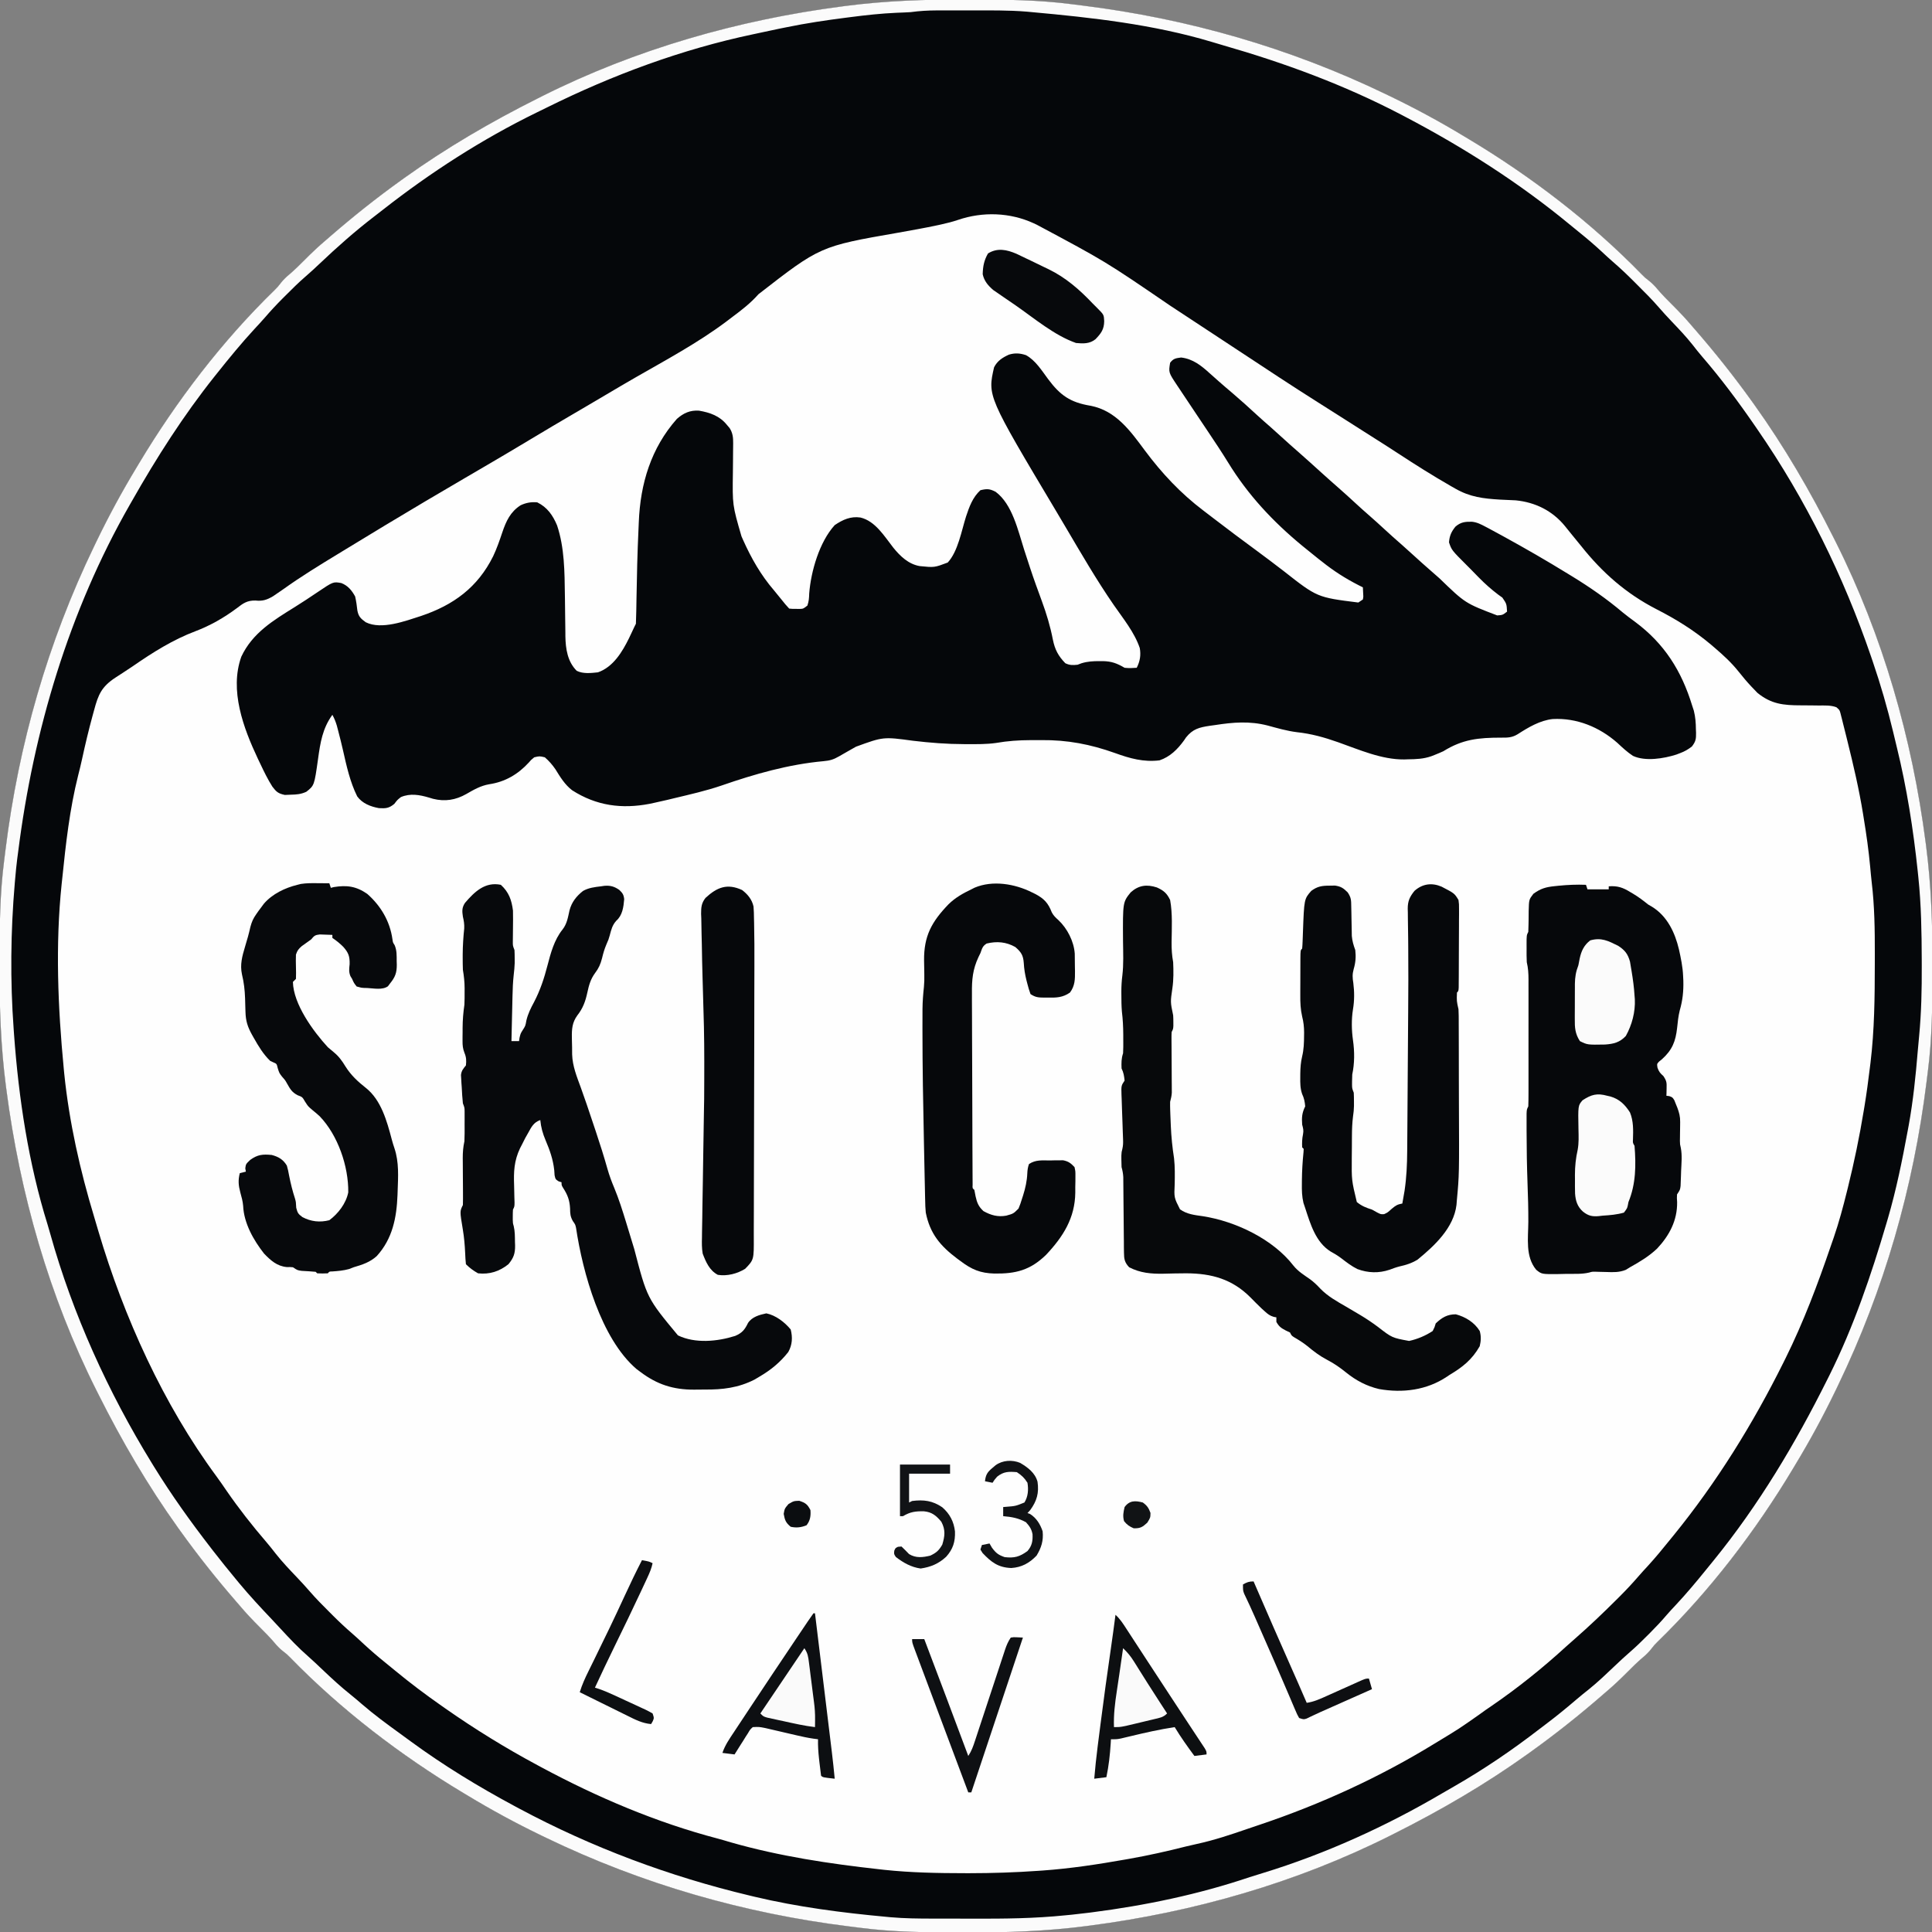 <?xml version="1.0" encoding="UTF-8"?>
<svg version="1.1" xmlns="http://www.w3.org/2000/svg" width="1273" height="1273">
<rect width="100%" height="100%" fill="#808080" stroke="none"/>
<path d="M0 0 C1.585 0.002 3.171 0.004 4.756 0.007 C26.558 0.047 48.244 0.231 69.897 3.034 C72.252 3.337 74.609 3.626 76.965 3.915 C146.645 12.539 213.782 31.8 277.062 62.312 C278.205 62.862 279.347 63.411 280.523 63.977 C297.165 72.022 313.253 80.741 329.062 90.312 C329.955 90.847 330.847 91.381 331.767 91.932 C372.908 116.601 412.321 146.716 445.844 181.156 C448.055 183.376 448.055 183.376 450.652 185.375 C452.782 187.087 454.399 188.714 456.125 190.812 C459.269 194.501 462.616 197.912 466.062 201.312 C470.612 205.818 474.926 210.421 479.062 215.312 C479.939 216.326 480.817 217.339 481.695 218.352 C494.524 233.163 506.629 248.397 518.062 264.312 C518.652 265.133 519.242 265.953 519.849 266.799 C539.704 294.545 556.762 323.829 572.062 354.312 C572.581 355.339 573.099 356.366 573.632 357.424 C604.695 419.33 623.972 486.863 632.875 555.438 C633.024 556.57 633.024 556.57 633.176 557.725 C636.572 583.869 637.44 609.925 637.375 636.25 C637.373 637.835 637.371 639.421 637.368 641.006 C637.328 662.808 637.144 684.494 634.341 706.147 C634.038 708.502 633.749 710.859 633.46 713.215 C624.836 782.895 605.575 850.032 575.062 913.312 C574.513 914.455 573.964 915.597 573.398 916.773 C565.353 933.415 556.634 949.503 547.062 965.312 C546.528 966.205 545.994 967.097 545.443 968.017 C520.774 1009.158 490.659 1048.571 456.219 1082.094 C453.999 1084.305 453.999 1084.305 452 1086.902 C450.288 1089.032 448.661 1090.649 446.562 1092.375 C442.874 1095.519 439.463 1098.866 436.062 1102.312 C431.557 1106.862 426.954 1111.176 422.062 1115.312 C421.049 1116.189 420.036 1117.067 419.023 1117.945 C404.212 1130.774 388.978 1142.879 373.062 1154.312 C372.242 1154.902 371.422 1155.492 370.576 1156.099 C342.83 1175.954 313.546 1193.012 283.062 1208.312 C282.036 1208.831 281.009 1209.349 279.951 1209.882 C218.045 1240.945 150.512 1260.222 81.938 1269.125 C80.805 1269.274 80.805 1269.274 79.65 1269.426 C53.506 1272.822 27.45 1273.69 1.125 1273.625 C-0.46 1273.623 -2.046 1273.621 -3.631 1273.618 C-25.433 1273.578 -47.119 1273.394 -68.772 1270.591 C-71.127 1270.288 -73.484 1269.999 -75.84 1269.71 C-145.52 1261.086 -212.657 1241.825 -275.938 1211.312 C-277.08 1210.763 -278.222 1210.214 -279.398 1209.648 C-296.04 1201.603 -312.128 1192.884 -327.938 1183.312 C-328.83 1182.778 -329.722 1182.244 -330.642 1181.693 C-371.783 1157.024 -411.196 1126.909 -444.719 1092.469 C-446.93 1090.249 -446.93 1090.249 -449.527 1088.25 C-451.657 1086.538 -453.274 1084.911 -455 1082.812 C-458.144 1079.124 -461.491 1075.713 -464.938 1072.312 C-469.487 1067.807 -473.801 1063.204 -477.938 1058.312 C-478.814 1057.299 -479.692 1056.286 -480.57 1055.273 C-493.399 1040.462 -505.504 1025.228 -516.938 1009.312 C-517.527 1008.492 -518.117 1007.672 -518.724 1006.826 C-538.579 979.08 -555.637 949.796 -570.938 919.312 C-571.456 918.286 -571.974 917.259 -572.507 916.201 C-603.57 854.295 -622.847 786.762 -631.75 718.188 C-631.849 717.433 -631.949 716.678 -632.051 715.9 C-635.447 689.756 -636.315 663.7 -636.25 637.375 C-636.248 635.79 -636.246 634.204 -636.243 632.619 C-636.203 610.817 -636.019 589.131 -633.216 567.478 C-632.913 565.123 -632.624 562.766 -632.335 560.41 C-623.711 490.73 -604.45 423.593 -573.938 360.312 C-573.388 359.17 -572.839 358.028 -572.273 356.852 C-564.228 340.21 -555.509 324.122 -545.938 308.312 C-545.403 307.42 -544.869 306.528 -544.318 305.608 C-519.649 264.467 -489.534 225.054 -455.094 191.531 C-452.874 189.32 -452.874 189.32 -450.875 186.723 C-449.163 184.593 -447.536 182.976 -445.438 181.25 C-441.749 178.106 -438.338 174.759 -434.938 171.312 C-430.432 166.763 -425.829 162.449 -420.938 158.312 C-419.924 157.436 -418.911 156.558 -417.898 155.68 C-403.087 142.851 -387.853 130.746 -371.938 119.312 C-371.117 118.723 -370.297 118.133 -369.451 117.526 C-341.705 97.671 -312.421 80.613 -281.938 65.312 C-280.911 64.794 -279.884 64.276 -278.826 63.743 C-216.92 32.68 -149.387 13.403 -80.812 4.5 C-80.058 4.401 -79.303 4.301 -78.525 4.199 C-52.381 0.803 -26.325 -0.065 0 0 Z " fill="#FEFEFE" transform="translate(635.938,-0.312)"/>
<path d="M0 0 C1.585 0.002 3.171 0.004 4.756 0.007 C26.558 0.047 48.244 0.231 69.897 3.034 C72.252 3.337 74.609 3.626 76.965 3.915 C146.645 12.539 213.782 31.8 277.062 62.312 C278.205 62.862 279.347 63.411 280.523 63.977 C297.165 72.022 313.253 80.741 329.062 90.312 C329.955 90.847 330.847 91.381 331.767 91.932 C372.908 116.601 412.321 146.716 445.844 181.156 C448.055 183.376 448.055 183.376 450.652 185.375 C452.782 187.087 454.399 188.714 456.125 190.812 C459.269 194.501 462.616 197.912 466.062 201.312 C470.612 205.818 474.926 210.421 479.062 215.312 C479.939 216.326 480.817 217.339 481.695 218.352 C494.524 233.163 506.629 248.397 518.062 264.312 C518.652 265.133 519.242 265.953 519.849 266.799 C539.704 294.545 556.762 323.829 572.062 354.312 C572.581 355.339 573.099 356.366 573.632 357.424 C604.695 419.33 623.972 486.863 632.875 555.438 C633.024 556.57 633.024 556.57 633.176 557.725 C636.572 583.869 637.44 609.925 637.375 636.25 C637.373 637.835 637.371 639.421 637.368 641.006 C637.328 662.808 637.144 684.494 634.341 706.147 C634.038 708.502 633.749 710.859 633.46 713.215 C624.836 782.895 605.575 850.032 575.062 913.312 C574.513 914.455 573.964 915.597 573.398 916.773 C565.353 933.415 556.634 949.503 547.062 965.312 C546.528 966.205 545.994 967.097 545.443 968.017 C520.774 1009.158 490.659 1048.571 456.219 1082.094 C453.999 1084.305 453.999 1084.305 452 1086.902 C450.288 1089.032 448.661 1090.649 446.562 1092.375 C442.874 1095.519 439.463 1098.866 436.062 1102.312 C431.557 1106.862 426.954 1111.176 422.062 1115.312 C421.049 1116.189 420.036 1117.067 419.023 1117.945 C404.212 1130.774 388.978 1142.879 373.062 1154.312 C372.242 1154.902 371.422 1155.492 370.576 1156.099 C342.83 1175.954 313.546 1193.012 283.062 1208.312 C282.036 1208.831 281.009 1209.349 279.951 1209.882 C218.045 1240.945 150.512 1260.222 81.938 1269.125 C80.805 1269.274 80.805 1269.274 79.65 1269.426 C53.506 1272.822 27.45 1273.69 1.125 1273.625 C-0.46 1273.623 -2.046 1273.621 -3.631 1273.618 C-25.433 1273.578 -47.119 1273.394 -68.772 1270.591 C-71.127 1270.288 -73.484 1269.999 -75.84 1269.71 C-145.52 1261.086 -212.657 1241.825 -275.938 1211.312 C-277.08 1210.763 -278.222 1210.214 -279.398 1209.648 C-296.04 1201.603 -312.128 1192.884 -327.938 1183.312 C-328.83 1182.778 -329.722 1182.244 -330.642 1181.693 C-371.783 1157.024 -411.196 1126.909 -444.719 1092.469 C-446.93 1090.249 -446.93 1090.249 -449.527 1088.25 C-451.657 1086.538 -453.274 1084.911 -455 1082.812 C-458.144 1079.124 -461.491 1075.713 -464.938 1072.312 C-469.487 1067.807 -473.801 1063.204 -477.938 1058.312 C-478.814 1057.299 -479.692 1056.286 -480.57 1055.273 C-493.399 1040.462 -505.504 1025.228 -516.938 1009.312 C-517.527 1008.492 -518.117 1007.672 -518.724 1006.826 C-538.579 979.08 -555.637 949.796 -570.938 919.312 C-571.456 918.286 -571.974 917.259 -572.507 916.201 C-603.57 854.295 -622.847 786.762 -631.75 718.188 C-631.849 717.433 -631.949 716.678 -632.051 715.9 C-635.447 689.756 -636.315 663.7 -636.25 637.375 C-636.248 635.79 -636.246 634.204 -636.243 632.619 C-636.203 610.817 -636.019 589.131 -633.216 567.478 C-632.913 565.123 -632.624 562.766 -632.335 560.41 C-623.711 490.73 -604.45 423.593 -573.938 360.312 C-573.388 359.17 -572.839 358.028 -572.273 356.852 C-564.228 340.21 -555.509 324.122 -545.938 308.312 C-545.403 307.42 -544.869 306.528 -544.318 305.608 C-519.649 264.467 -489.534 225.054 -455.094 191.531 C-452.874 189.32 -452.874 189.32 -450.875 186.723 C-449.163 184.593 -447.536 182.976 -445.438 181.25 C-441.749 178.106 -438.338 174.759 -434.938 171.312 C-430.432 166.763 -425.829 162.449 -420.938 158.312 C-419.924 157.436 -418.911 156.558 -417.898 155.68 C-403.087 142.851 -387.853 130.746 -371.938 119.312 C-371.117 118.723 -370.297 118.133 -369.451 117.526 C-341.705 97.671 -312.421 80.613 -281.938 65.312 C-280.911 64.794 -279.884 64.276 -278.826 63.743 C-216.92 32.68 -149.387 13.403 -80.812 4.5 C-80.058 4.401 -79.303 4.301 -78.525 4.199 C-52.381 0.803 -26.325 -0.065 0 0 Z M-4.598 145.18 C-8.272 146.426 -11.966 147.352 -15.75 148.188 C-16.475 148.348 -17.2 148.508 -17.947 148.673 C-26.643 150.537 -35.405 152.064 -44.158 153.638 C-95.546 162.594 -95.546 162.594 -136.188 194.188 C-141.25 199.935 -147.047 204.441 -153.168 208.995 C-154.778 210.194 -156.372 211.412 -157.965 212.633 C-176.36 226.319 -196.925 237.39 -216.785 248.773 C-223.36 252.546 -229.887 256.396 -236.406 260.263 C-241.554 263.315 -246.709 266.354 -251.875 269.375 C-252.475 269.726 -253.075 270.077 -253.693 270.438 C-254.924 271.158 -256.154 271.877 -257.385 272.597 C-267.103 278.28 -276.794 284.003 -286.438 289.812 C-295.32 295.162 -304.238 300.449 -313.188 305.688 C-313.791 306.041 -314.395 306.395 -315.017 306.759 C-319.941 309.64 -324.866 312.518 -329.792 315.396 C-347.24 325.591 -364.642 335.858 -381.938 346.312 C-383.055 346.988 -384.172 347.663 -385.323 348.359 C-392.949 352.971 -400.565 357.6 -408.175 362.238 C-409.948 363.319 -411.722 364.398 -413.496 365.477 C-425.525 372.796 -437.485 380.112 -448.938 388.312 C-450.598 389.467 -452.264 390.614 -453.938 391.75 C-454.598 392.202 -455.257 392.655 -455.938 393.121 C-459.999 395.54 -462.92 396.521 -467.625 396 C-473.125 395.911 -475.737 397.825 -479.992 401.113 C-488.327 407.336 -497.519 412.582 -507.25 416.25 C-521.897 421.776 -535.27 430.177 -548.099 439.057 C-550.056 440.393 -552.034 441.692 -554.02 442.984 C-555.034 443.647 -555.034 443.647 -556.069 444.324 C-557.353 445.162 -558.64 445.996 -559.929 446.826 C-568.999 452.792 -571.218 457.99 -573.938 468.25 C-574.28 469.495 -574.622 470.739 -574.975 472.021 C-577.519 481.394 -579.787 490.819 -581.832 500.312 C-582.616 503.948 -583.497 507.547 -584.422 511.148 C-590.048 533.467 -592.599 556.459 -594.938 579.312 C-595.118 580.978 -595.118 580.978 -595.301 582.678 C-599.52 622.845 -597.796 664.182 -593.938 704.312 C-593.825 705.481 -593.713 706.65 -593.598 707.854 C-590.347 739.695 -583.152 771.631 -573.875 802.208 C-572.932 805.33 -572.014 808.459 -571.098 811.59 C-554.382 868.104 -528.302 925.709 -493.219 973.207 C-490.946 976.301 -488.781 979.449 -486.625 982.625 C-478.51 994.376 -469.717 1005.594 -460.402 1016.414 C-458.256 1018.937 -456.212 1021.504 -454.188 1024.125 C-449.928 1029.514 -445.211 1034.457 -440.479 1039.429 C-437.423 1042.642 -434.424 1045.877 -431.531 1049.238 C-427.555 1053.82 -423.299 1058.098 -419 1062.375 C-418.24 1063.139 -417.48 1063.903 -416.697 1064.689 C-412.513 1068.867 -408.243 1072.876 -403.762 1076.733 C-401.156 1078.989 -398.647 1081.338 -396.125 1083.688 C-391.533 1087.924 -386.828 1091.967 -381.957 1095.883 C-379.731 1097.674 -377.523 1099.48 -375.324 1101.305 C-365.504 1109.428 -355.376 1117.003 -344.938 1124.312 C-343.665 1125.206 -343.665 1125.206 -342.367 1126.118 C-322.94 1139.707 -302.831 1152.108 -281.938 1163.312 C-281.083 1163.773 -280.228 1164.234 -279.348 1164.709 C-242.45 1184.534 -203.424 1201.175 -162.838 1211.804 C-160.001 1212.563 -157.19 1213.413 -154.375 1214.25 C-122.275 1223.416 -89.504 1228.336 -56.375 1232 C-55.32 1232.119 -54.264 1232.239 -53.177 1232.362 C-35.632 1234.224 -18.005 1234.549 -0.375 1234.562 C0.649 1234.564 1.673 1234.565 2.729 1234.567 C17.942 1234.562 33.074 1234.072 48.25 1233 C49.106 1232.941 49.961 1232.882 50.843 1232.822 C69.321 1231.516 87.581 1228.725 105.812 1225.5 C106.889 1225.311 106.889 1225.311 107.988 1225.117 C120.606 1222.886 133.037 1220.12 145.457 1216.959 C147.809 1216.375 150.163 1215.838 152.531 1215.328 C163.979 1212.857 174.949 1209.19 186.01 1205.364 C188.922 1204.361 191.841 1203.379 194.762 1202.402 C234.524 1189.004 273.278 1171.253 309.062 1149.312 C309.911 1148.798 310.759 1148.284 311.633 1147.753 C325.394 1139.418 325.394 1139.418 338.555 1130.184 C341.378 1128.077 344.274 1126.104 347.188 1124.125 C364.289 1112.386 380.661 1099.251 395.953 1085.242 C397.9 1083.461 399.878 1081.725 401.875 1080 C411.209 1071.833 420.154 1063.318 428.938 1054.562 C429.734 1053.771 430.53 1052.979 431.351 1052.163 C435.568 1047.934 439.625 1043.626 443.521 1039.099 C445.606 1036.683 447.772 1034.344 449.938 1032 C454.858 1026.598 459.49 1021.011 464.062 1015.312 C464.975 1014.192 465.888 1013.073 466.801 1011.953 C495.284 976.9 518.946 938.695 539.062 898.312 C539.544 897.346 540.026 896.379 540.523 895.383 C552.399 871.395 561.75 846.568 570.391 821.27 C571.038 819.383 571.697 817.499 572.355 815.615 C575.779 805.659 578.471 795.59 581 785.375 C581.216 784.508 581.432 783.64 581.654 782.747 C585.798 766.04 589.263 749.296 592.062 732.312 C592.255 731.155 592.448 729.997 592.647 728.805 C593.977 720.662 595.077 712.504 596.062 704.312 C596.213 703.117 596.364 701.921 596.52 700.689 C599.14 679.06 599.353 657.411 599.373 635.653 C599.375 633.403 599.38 631.154 599.386 628.904 C599.415 613.047 599.214 597.327 597.32 581.559 C596.941 578.251 596.643 574.937 596.343 571.621 C595.346 560.78 593.838 550.051 592.062 539.312 C591.915 538.388 591.768 537.464 591.616 536.512 C589.009 520.391 585.31 504.59 581.375 488.75 C581.129 487.752 580.883 486.754 580.63 485.726 C579.924 482.877 579.208 480.03 578.488 477.184 C578.274 476.317 578.059 475.451 577.838 474.558 C577.532 473.366 577.532 473.366 577.22 472.15 C577.044 471.454 576.868 470.759 576.687 470.042 C576.119 468.086 576.119 468.086 574.062 466.312 C570.305 464.904 566.323 465.178 562.367 465.172 C560.831 465.154 559.294 465.134 557.758 465.113 C555.355 465.084 552.954 465.063 550.551 465.062 C539.178 465.046 531.111 464.259 521.996 456.805 C521.172 455.941 520.349 455.077 519.5 454.188 C519.044 453.714 518.587 453.241 518.117 452.754 C515.083 449.559 512.304 446.195 509.562 442.75 C504.926 436.951 499.698 432.126 494.062 427.312 C493.176 426.551 492.289 425.789 491.375 425.004 C480.106 415.553 468.498 408.363 455.451 401.691 C435.593 391.484 419.941 377.727 406.062 360.312 C403.8 357.512 401.528 354.721 399.234 351.945 C397.851 350.268 396.484 348.577 395.141 346.867 C386.898 336.82 375.683 331.273 362.796 329.986 C359.302 329.788 355.809 329.642 352.312 329.5 C341.381 328.834 332.682 327.815 323.062 322.312 C322.149 321.794 321.236 321.276 320.295 320.742 C308.408 313.916 296.805 306.627 285.344 299.109 C280.385 295.858 275.38 292.679 270.375 289.5 C268.984 288.616 268.984 288.616 267.566 287.715 C265.675 286.513 263.784 285.312 261.893 284.111 C256.352 280.591 250.815 277.066 245.279 273.539 C240.9 270.75 236.518 267.967 232.125 265.199 C215.3 254.58 198.717 243.596 182.11 232.641 C168.493 223.659 154.862 214.7 141.232 205.739 C139.134 204.359 137.036 202.979 134.938 201.599 C92.38 172.524 92.38 172.524 47.062 148.312 C46.426 148.015 45.789 147.717 45.133 147.411 C29.564 140.269 11.617 139.666 -4.598 145.18 Z " fill="#05070A" transform="translate(635.938,-0.312)"/>
<path d="M0 0 C6.296 3.411 10.479 10.252 14.668 15.879 C22.602 26.498 29.19 31.122 42.445 33.336 C59.227 36.471 68.794 49.937 78.364 62.842 C89.55 77.86 101.925 91.064 116.892 102.401 C119.234 104.177 121.564 105.967 123.895 107.758 C133.13 114.841 142.43 121.825 151.822 128.699 C157.9 133.159 163.893 137.724 169.875 142.312 C191.886 159.61 191.886 159.61 219 163 C220.485 162.01 220.485 162.01 222 161 C222.363 159.023 222.363 159.023 222.188 156.875 C222.095 154.957 222.095 154.957 222 153 C220.585 152.29 220.585 152.29 219.141 151.566 C210.382 147.089 202.694 142.166 195 136 C194.184 135.364 193.368 134.729 192.527 134.074 C189.99 132.082 187.492 130.048 185 128 C184.011 127.198 183.023 126.396 182.004 125.57 C162.714 109.662 146.293 92.102 133.25 70.812 C129.085 64.034 124.673 57.423 120.25 50.812 C119.864 50.236 119.478 49.659 119.081 49.064 C117.142 46.166 115.201 43.27 113.26 40.374 C109.83 35.256 106.416 30.127 103 25 C101.875 23.312 100.75 21.625 99.625 19.938 C93.944 11.416 93.944 11.416 95 5 C97.207 2.175 98.712 2.039 102.25 1.562 C109.993 2.466 115.502 6.889 121.125 12 C122.436 13.165 123.747 14.329 125.059 15.492 C125.715 16.078 126.371 16.665 127.046 17.269 C130.054 19.934 133.123 22.526 136.188 25.125 C141.684 29.812 147.029 34.643 152.332 39.547 C155.16 42.147 158.039 44.676 160.941 47.191 C163.49 49.43 165.994 51.714 168.5 54 C172.289 57.456 176.111 60.865 179.98 64.23 C184.897 68.539 189.726 72.947 194.578 77.328 C198.321 80.704 202.068 84.071 205.875 87.375 C209.843 90.829 213.708 94.39 217.578 97.953 C220.355 100.505 223.15 103.03 226 105.5 C229.391 108.438 232.7 111.461 236 114.5 C239.933 118.121 243.902 121.69 247.941 125.191 C250.49 127.43 252.994 129.714 255.5 132 C259.186 135.358 262.884 138.695 266.652 141.961 C268.591 143.644 270.518 145.339 272.441 147.039 C289.427 163.472 289.427 163.472 310.5 171.5 C314.105 171.242 314.105 171.242 317 169 C316.713 163.885 316.713 163.885 313.918 159.77 C313.017 159.124 312.116 158.478 311.188 157.812 C306.667 154.376 302.603 150.802 298.625 146.75 C298.138 146.255 297.651 145.76 297.149 145.249 C295.764 143.835 294.382 142.418 293 141 C292.147 140.147 291.293 139.293 290.414 138.414 C280.526 128.526 280.526 128.526 278.75 123.375 C279.07 119.051 280.283 116.348 283 113 C286.488 109.996 289.344 109.698 293.89 109.774 C297.32 110.141 299.906 111.524 302.938 113.125 C303.603 113.473 304.268 113.822 304.954 114.181 C307.316 115.431 309.659 116.712 312 118 C312.942 118.515 313.884 119.029 314.854 119.56 C329.104 127.372 343.161 135.483 357 144 C357.904 144.552 358.808 145.103 359.739 145.671 C371.601 152.933 382.642 160.584 393.26 169.563 C395.889 171.735 398.623 173.735 401.375 175.75 C420.703 190.128 431.97 207.999 439 231 C439.528 232.609 439.528 232.609 440.066 234.25 C441.118 238.472 441.403 242.295 441.438 246.625 C441.47 247.362 441.503 248.1 441.537 248.859 C441.577 252.936 441.349 254.546 438.785 257.883 C436.186 259.858 434.047 261.127 431 262.25 C429.762 262.722 429.762 262.722 428.5 263.203 C420.227 265.84 408.08 267.843 399.958 264.045 C396.176 261.571 392.931 258.511 389.635 255.437 C377.725 244.974 362.803 238.932 347.094 239.773 C338.663 240.686 331.024 245.254 324.023 249.766 C320.319 252.025 317.383 252.092 313.145 252.035 C298.144 252.04 287.718 253.086 275 261 C273.105 261.862 271.19 262.683 269.25 263.438 C268.513 263.725 267.775 264.012 267.016 264.309 C261.861 266.077 257.101 266.251 251.688 266.312 C250.877 266.342 250.067 266.371 249.232 266.4 C234.355 266.55 219.535 259.951 205.688 255.058 C196.584 251.852 188.129 249.467 178.501 248.435 C171.93 247.618 165.591 245.762 159.209 244.035 C147.348 240.997 136.565 241.894 124.562 243.75 C123.418 243.907 122.274 244.065 121.096 244.227 C114.197 245.275 109.973 246.293 105.48 251.895 C105.054 252.527 104.627 253.16 104.188 253.812 C99.906 259.717 95 264.635 88 267 C77.473 268.274 68.45 265.724 58.688 262.188 C42.494 256.407 27.293 253.475 10.051 253.664 C7.737 253.688 5.424 253.684 3.109 253.678 C-4.695 253.693 -12.058 254.204 -19.764 255.544 C-26.002 256.423 -32.275 256.342 -38.562 256.312 C-39.272 256.312 -39.982 256.312 -40.713 256.312 C-52.053 256.294 -63.148 255.429 -74.414 254.085 C-93.994 251.431 -93.994 251.431 -112 258 C-113.849 259.071 -115.711 260.117 -117.573 261.164 C-119.421 262.206 -121.259 263.264 -123.094 264.328 C-126.801 266.461 -129.136 267.166 -133.405 267.544 C-156.338 269.616 -178.808 276.033 -200.5 283.562 C-210.799 287.085 -221.424 289.465 -232 292 C-233.336 292.325 -234.672 292.651 -236.008 292.977 C-238.999 293.69 -241.992 294.363 -245 295 C-245.95 295.205 -246.9 295.41 -247.879 295.621 C-266.316 299.181 -283.061 296.943 -299.027 286.699 C-303.855 282.989 -306.828 278.028 -310.008 272.902 C-312.097 269.859 -314.223 267.431 -317 265 C-320.5 264.167 -320.5 264.167 -324 265 C-326.207 266.814 -326.207 266.814 -327.508 268.371 C-334.7 276.222 -343.177 281.186 -353.688 282.75 C-359.304 283.704 -363.854 286.36 -368.735 289.169 C-375.7 293.143 -382.836 294.297 -390.676 292.328 C-391.587 292.055 -392.499 291.782 -393.438 291.5 C-399.63 289.676 -405.715 288.613 -411.812 291.188 C-414.146 293.001 -414.146 293.001 -416.188 295.688 C-419.738 298.607 -421.804 298.724 -426.297 298.488 C-431.824 297.49 -437.271 295.386 -440.633 290.746 C-445.381 281.208 -447.692 270.572 -450.027 260.238 C-450.98 256.033 -452.027 251.857 -453.125 247.688 C-453.437 246.495 -453.749 245.303 -454.07 244.074 C-454.846 241.509 -455.699 239.331 -457 237 C-463.496 245.961 -464.949 255.322 -466.438 266.062 C-468.9 283.559 -468.9 283.559 -474.168 287.707 C-477.723 289.33 -480.535 289.539 -484.438 289.625 C-485.715 289.679 -486.992 289.733 -488.309 289.789 C-492.67 288.857 -493.912 287.784 -496.528 284.319 C-499.566 279.534 -502.018 274.494 -504.438 269.375 C-505.004 268.189 -505.57 267.003 -506.153 265.781 C-515.603 245.713 -524.914 220.862 -517 198.688 C-509.659 183.059 -495.985 174.82 -481.855 166.043 C-476.765 162.874 -471.776 159.567 -466.808 156.209 C-456.432 149.211 -456.432 149.211 -451.062 150.188 C-446.753 151.885 -444.198 155.012 -442 159 C-441.28 162.095 -440.882 165.126 -440.523 168.281 C-439.748 172.308 -438.262 173.635 -435 176 C-424.631 181.185 -408.734 175.118 -398.618 171.881 C-377.202 164.676 -361.301 153.093 -351.066 132.531 C-348.646 127.412 -346.82 122.133 -345.024 116.77 C-342.515 109.347 -339.715 103.243 -332.957 98.914 C-329.365 97.236 -325.948 96.633 -322 97 C-315.38 100.248 -311.738 105.53 -308.945 112.172 C-304.008 126.942 -304.007 142.863 -303.789 158.273 C-303.775 159.257 -303.76 160.241 -303.745 161.255 C-303.688 165.327 -303.633 169.399 -303.599 173.471 C-303.571 176.489 -303.525 179.506 -303.477 182.523 C-303.472 183.88 -303.472 183.88 -303.467 185.264 C-303.309 193.536 -302.071 201.929 -296 208 C-291.773 210.114 -286.591 209.491 -282 209 C-271.982 205.495 -266.008 195.58 -261.562 186.562 C-260.353 184.051 -259.172 181.529 -258 179 C-257.67 178.34 -257.34 177.68 -257 177 C-256.866 174.165 -256.789 171.352 -256.754 168.516 C-256.722 166.713 -256.691 164.91 -256.659 163.107 C-256.644 162.152 -256.628 161.198 -256.612 160.214 C-256.357 145.056 -256.009 129.897 -255.297 114.752 C-255.225 113.198 -255.159 111.644 -255.099 110.089 C-254.103 84.722 -247.074 61.3 -230 42 C-225.58 38.137 -221.341 36.21 -215.434 36.578 C-208.11 37.848 -201.748 40.065 -197 46 C-196.134 47.021 -196.134 47.021 -195.25 48.062 C-193.182 51.268 -192.874 54.33 -192.918 58.087 C-192.925 58.883 -192.931 59.678 -192.938 60.498 C-192.949 61.352 -192.961 62.206 -192.973 63.086 C-192.985 64.923 -192.998 66.76 -193.01 68.598 C-193.034 71.472 -193.062 74.345 -193.096 77.219 C-193.414 98.809 -193.414 98.809 -187.438 119.375 C-187.088 120.17 -186.739 120.966 -186.379 121.785 C-180.944 133.889 -174.679 144.922 -166 155 C-164.351 157.018 -162.705 159.039 -161.062 161.062 C-158.628 164.118 -158.628 164.118 -156 167 C-153.966 167.2 -153.966 167.2 -151.625 167.188 C-150.834 167.202 -150.042 167.216 -149.227 167.23 C-146.713 167.145 -146.713 167.145 -144 165 C-143.024 162.072 -142.904 160.113 -142.812 157.062 C-141.672 142.38 -136.056 123.037 -126 112 C-120.711 108.412 -115.466 106.024 -109 107 C-99.201 109.403 -93.357 119.261 -87.438 126.812 C-82.863 132.482 -77.424 137.708 -70 139 C-60.322 139.972 -60.322 139.972 -51.54 136.66 C-44.76 129.35 -42.453 115.686 -39.482 106.359 C-37.345 99.945 -35.124 93.664 -30 89 C-25.669 87.952 -23.834 88.046 -19.957 90.062 C-8.95 98.238 -5.202 115.647 -1.188 128.188 C-0.155 131.368 0.884 134.545 1.926 137.723 C2.183 138.51 2.44 139.297 2.705 140.108 C5.138 147.51 7.807 154.814 10.5 162.125 C13.574 170.498 16.037 178.68 17.736 187.432 C19.058 193.986 21.272 198.184 25.938 203 C28.815 204.395 30.829 204.317 34 204 C34.882 203.671 35.763 203.343 36.672 203.004 C40.672 201.797 44.221 201.618 48.375 201.625 C49.132 201.624 49.888 201.622 50.668 201.621 C56.491 201.732 59.949 203.061 65 206 C67.767 206.327 70.204 206.2 73 206 C75.152 201.697 75.836 197.72 75 193 C71.472 182.585 64.033 173.558 57.852 164.613 C46.47 148.105 36.417 130.747 26.237 113.485 C24.161 109.964 22.078 106.447 19.98 102.938 C-25.344 26.965 -25.344 26.965 -21 8 C-18.831 3.752 -15.477 1.607 -11.211 -0.328 C-7.244 -1.533 -3.916 -1.296 0 0 Z " fill="#05070A" transform="translate(676,234)"/>
<path d="M0 0 C1.585 0.002 3.171 0.004 4.756 0.007 C26.558 0.047 48.244 0.231 69.897 3.034 C72.252 3.337 74.609 3.626 76.965 3.915 C146.645 12.539 213.782 31.8 277.062 62.312 C278.205 62.862 279.347 63.411 280.523 63.977 C297.165 72.022 313.253 80.741 329.062 90.312 C329.955 90.847 330.847 91.381 331.767 91.932 C372.908 116.601 412.321 146.716 445.844 181.156 C448.055 183.376 448.055 183.376 450.652 185.375 C452.782 187.087 454.399 188.714 456.125 190.812 C459.269 194.501 462.616 197.912 466.062 201.312 C470.612 205.818 474.926 210.421 479.062 215.312 C479.939 216.326 480.817 217.339 481.695 218.352 C494.524 233.163 506.629 248.397 518.062 264.312 C518.652 265.133 519.242 265.953 519.849 266.799 C539.704 294.545 556.762 323.829 572.062 354.312 C572.581 355.339 573.099 356.366 573.632 357.424 C604.695 419.33 623.972 486.863 632.875 555.438 C633.024 556.57 633.024 556.57 633.176 557.725 C636.572 583.869 637.44 609.925 637.375 636.25 C637.373 637.835 637.371 639.421 637.368 641.006 C637.328 662.808 637.144 684.494 634.341 706.147 C634.038 708.502 633.749 710.859 633.46 713.215 C624.836 782.895 605.575 850.032 575.062 913.312 C574.513 914.455 573.964 915.597 573.398 916.773 C565.353 933.415 556.634 949.503 547.062 965.312 C546.528 966.205 545.994 967.097 545.443 968.017 C520.774 1009.158 490.659 1048.571 456.219 1082.094 C453.999 1084.305 453.999 1084.305 452 1086.902 C450.288 1089.032 448.661 1090.649 446.562 1092.375 C442.874 1095.519 439.463 1098.866 436.062 1102.312 C431.557 1106.862 426.954 1111.176 422.062 1115.312 C421.049 1116.189 420.036 1117.067 419.023 1117.945 C404.212 1130.774 388.978 1142.879 373.062 1154.312 C372.242 1154.902 371.422 1155.492 370.576 1156.099 C342.83 1175.954 313.546 1193.012 283.062 1208.312 C282.036 1208.831 281.009 1209.349 279.951 1209.882 C218.045 1240.945 150.512 1260.222 81.938 1269.125 C80.805 1269.274 80.805 1269.274 79.65 1269.426 C53.506 1272.822 27.45 1273.69 1.125 1273.625 C-0.46 1273.623 -2.046 1273.621 -3.631 1273.618 C-25.433 1273.578 -47.119 1273.394 -68.772 1270.591 C-71.127 1270.288 -73.484 1269.999 -75.84 1269.71 C-145.52 1261.086 -212.657 1241.825 -275.938 1211.312 C-277.08 1210.763 -278.222 1210.214 -279.398 1209.648 C-296.04 1201.603 -312.128 1192.884 -327.938 1183.312 C-328.83 1182.778 -329.722 1182.244 -330.642 1181.693 C-371.783 1157.024 -411.196 1126.909 -444.719 1092.469 C-446.93 1090.249 -446.93 1090.249 -449.527 1088.25 C-451.657 1086.538 -453.274 1084.911 -455 1082.812 C-458.144 1079.124 -461.491 1075.713 -464.938 1072.312 C-469.487 1067.807 -473.801 1063.204 -477.938 1058.312 C-478.814 1057.299 -479.692 1056.286 -480.57 1055.273 C-493.399 1040.462 -505.504 1025.228 -516.938 1009.312 C-517.527 1008.492 -518.117 1007.672 -518.724 1006.826 C-538.579 979.08 -555.637 949.796 -570.938 919.312 C-571.456 918.286 -571.974 917.259 -572.507 916.201 C-603.57 854.295 -622.847 786.762 -631.75 718.188 C-631.849 717.433 -631.949 716.678 -632.051 715.9 C-635.447 689.756 -636.315 663.7 -636.25 637.375 C-636.248 635.79 -636.246 634.204 -636.243 632.619 C-636.203 610.817 -636.019 589.131 -633.216 567.478 C-632.913 565.123 -632.624 562.766 -632.335 560.41 C-623.711 490.73 -604.45 423.593 -573.938 360.312 C-573.388 359.17 -572.839 358.028 -572.273 356.852 C-564.228 340.21 -555.509 324.122 -545.938 308.312 C-545.403 307.42 -544.869 306.528 -544.318 305.608 C-519.649 264.467 -489.534 225.054 -455.094 191.531 C-452.874 189.32 -452.874 189.32 -450.875 186.723 C-449.163 184.593 -447.536 182.976 -445.438 181.25 C-441.749 178.106 -438.338 174.759 -434.938 171.312 C-430.432 166.763 -425.829 162.449 -420.938 158.312 C-419.924 157.436 -418.911 156.558 -417.898 155.68 C-403.087 142.851 -387.853 130.746 -371.938 119.312 C-371.117 118.723 -370.297 118.133 -369.451 117.526 C-341.705 97.671 -312.421 80.613 -281.938 65.312 C-280.911 64.794 -279.884 64.276 -278.826 63.743 C-216.92 32.68 -149.387 13.403 -80.812 4.5 C-80.058 4.401 -79.303 4.301 -78.525 4.199 C-52.381 0.803 -26.325 -0.065 0 0 Z M-35.938 8.312 C-39.021 8.51 -42.108 8.614 -45.195 8.73 C-55.476 9.187 -65.612 10.297 -75.812 11.625 C-77.114 11.791 -77.114 11.791 -78.443 11.961 C-91.695 13.654 -104.849 15.609 -117.938 18.312 C-119.478 18.621 -121.018 18.93 -122.559 19.238 C-126.499 20.038 -130.428 20.884 -134.354 21.749 C-136.139 22.138 -137.925 22.52 -139.712 22.896 C-186.702 32.79 -232.309 49.723 -275.281 70.998 C-277.631 72.161 -279.986 73.311 -282.344 74.457 C-318.325 92.042 -352.231 113.895 -383.73 138.584 C-385.749 140.165 -387.778 141.732 -389.812 143.293 C-402.237 152.87 -413.939 163.221 -425.308 174.024 C-428.441 176.998 -431.603 179.91 -434.875 182.73 C-439.274 186.551 -443.393 190.62 -447.5 194.75 C-448.216 195.462 -448.932 196.174 -449.67 196.908 C-453.725 200.971 -457.602 205.131 -461.349 209.479 C-463.57 212.043 -465.877 214.516 -468.188 217 C-476.873 226.413 -484.966 236.292 -492.938 246.312 C-493.516 247.035 -494.094 247.757 -494.69 248.501 C-515.065 274.087 -532.798 301.897 -548.938 330.312 C-549.707 331.655 -549.707 331.655 -550.492 333.025 C-590.451 402.953 -613.865 481.696 -623.938 561.312 C-624.163 563.01 -624.388 564.708 -624.613 566.406 C-625.16 570.701 -625.57 574.999 -625.938 579.312 C-626.026 580.308 -626.115 581.303 -626.207 582.329 C-628.939 614.068 -629.262 646.536 -626.938 678.312 C-626.816 680.046 -626.816 680.046 -626.692 681.814 C-623.63 723.911 -617.173 766.822 -604.59 807.186 C-603.965 809.225 -603.379 811.27 -602.809 813.324 C-588.057 866.194 -564.628 917.656 -535.938 964.312 C-535.168 965.565 -535.168 965.565 -534.383 966.843 C-522.891 985.459 -510.329 1003.016 -496.938 1020.312 C-496.313 1021.119 -495.689 1021.926 -495.046 1022.757 C-490.442 1028.694 -485.729 1034.527 -480.938 1040.312 C-480.115 1041.312 -479.293 1042.311 -478.445 1043.34 C-471.582 1051.61 -464.295 1059.439 -456.899 1067.233 C-454.918 1069.333 -452.955 1071.449 -450.996 1073.57 C-445.118 1079.927 -439.269 1086.161 -432.723 1091.844 C-429.663 1094.556 -426.706 1097.359 -423.745 1100.177 C-417.526 1106.093 -411.304 1111.859 -404.578 1117.195 C-402.175 1119.122 -399.843 1121.113 -397.518 1123.133 C-389.485 1130.081 -380.971 1136.325 -372.371 1142.548 C-370.012 1144.258 -367.663 1145.981 -365.316 1147.707 C-343.619 1163.612 -320.632 1177.587 -296.938 1190.312 C-295.965 1190.836 -294.992 1191.359 -293.99 1191.898 C-245.91 1217.624 -194.955 1236.661 -141.938 1249.312 C-140.922 1249.557 -139.907 1249.801 -138.861 1250.053 C-110.316 1256.842 -81.128 1260.625 -51.938 1263.312 C-51.022 1263.4 -50.106 1263.488 -49.163 1263.578 C-39.867 1264.391 -30.623 1264.476 -21.301 1264.48 C-19.61 1264.484 -17.92 1264.487 -16.23 1264.491 C-12.697 1264.497 -9.165 1264.498 -5.633 1264.498 C-2.067 1264.498 1.498 1264.505 5.063 1264.518 C25.497 1264.596 45.712 1264.408 66.062 1262.312 C67.526 1262.17 68.99 1262.028 70.454 1261.886 C74.102 1261.509 77.737 1261.085 81.375 1260.625 C82.019 1260.544 82.663 1260.463 83.327 1260.379 C118.506 1255.89 153.905 1248.518 187.514 1237.15 C190.427 1236.193 193.358 1235.307 196.293 1234.422 C237.305 1221.866 277.46 1203.621 314.405 1181.872 C317.085 1180.299 319.781 1178.755 322.48 1177.215 C341.96 1166.016 360.552 1153.369 378.336 1139.642 C380.038 1138.331 381.75 1137.035 383.465 1135.742 C390.151 1130.683 396.596 1125.4 402.961 1119.945 C405.695 1117.607 408.496 1115.363 411.312 1113.125 C417.102 1108.424 422.482 1103.308 427.874 1098.159 C431.227 1094.96 434.601 1091.815 438.109 1088.785 C442.117 1085.31 445.889 1081.639 449.625 1077.875 C450.284 1077.213 450.943 1076.551 451.622 1075.87 C455.314 1072.142 458.905 1068.375 462.289 1064.363 C464.171 1062.187 466.131 1060.093 468.103 1057.997 C475.217 1050.416 481.84 1042.48 488.375 1034.398 C489.953 1032.448 491.538 1030.505 493.125 1028.562 C522.928 991.917 547.017 951.499 568.062 909.312 C568.538 908.364 569.014 907.416 569.503 906.438 C585.409 874.528 597.006 840.453 607.062 806.312 C607.378 805.244 607.694 804.175 608.019 803.074 C613.561 784.066 617.472 764.767 621.062 745.312 C621.275 744.164 621.488 743.015 621.708 741.831 C624.658 725.575 626.325 709.237 627.682 692.782 C627.954 689.5 628.263 686.222 628.584 682.944 C630.048 667.505 630.382 652.19 630.312 636.688 C630.309 635.459 630.306 634.23 630.303 632.965 C630.249 614.674 629.969 596.518 628.062 578.312 C627.928 577.016 627.794 575.719 627.656 574.382 C624.747 546.828 620.482 519.519 613.867 492.597 C613.031 489.184 612.218 485.766 611.406 482.348 C607.658 466.751 603.246 451.491 598.062 436.312 C597.682 435.194 597.302 434.075 596.91 432.922 C578.804 380.021 553.853 329.347 522.062 283.312 C521.593 282.628 521.124 281.944 520.64 281.24 C509.67 265.294 498.092 249.709 485.422 235.07 C483.306 232.597 481.301 230.075 479.312 227.5 C475.053 222.111 470.336 217.168 465.604 212.196 C462.569 209.004 459.589 205.791 456.719 202.449 C452.415 197.491 447.776 192.88 443.125 188.25 C442.27 187.391 441.414 186.532 440.533 185.646 C436.1 181.22 431.604 176.939 426.852 172.857 C424.255 170.616 421.76 168.276 419.25 165.938 C414.657 161.699 409.95 157.656 405.078 153.738 C402.866 151.959 400.67 150.166 398.484 148.355 C365.069 120.764 328.396 97.424 290.062 77.312 C289.05 76.78 288.037 76.248 286.994 75.699 C249.72 56.243 210.517 41.806 170.162 30.208 C167.565 29.458 164.976 28.684 162.391 27.895 C124.198 16.434 83.636 11.896 44.062 8.312 C42.93 8.205 41.798 8.098 40.632 7.987 C28.451 6.992 16.229 7.162 4.017 7.182 C0.11 7.188 -3.798 7.182 -7.705 7.176 C-10.208 7.176 -12.712 7.178 -15.215 7.18 C-16.953 7.177 -16.953 7.177 -18.725 7.174 C-24.576 7.19 -30.146 7.52 -35.938 8.312 Z " fill="#FBFBFB" transform="translate(635.938,-0.312)"/>
<path d="M0 0 C0.495 1.485 0.495 1.485 1 3 C5.62 3 10.24 3 15 3 C15 2.34 15 1.68 15 1 C20.737 0.56 24.336 1.782 29.125 4.75 C29.719 5.098 30.314 5.446 30.926 5.805 C34.526 7.951 37.744 10.374 41 13 C42.268 13.739 42.268 13.739 43.562 14.492 C53.576 20.687 58.648 31.497 61.25 42.5 C62.536 48.298 63.756 54.053 64 60 C64.052 61.065 64.103 62.13 64.156 63.227 C64.338 70.183 63.708 76.116 61.785 82.789 C60.853 86.6 60.458 90.354 60.062 94.25 C59.083 103.18 56.851 108.852 50 115 C49.381 115.495 48.763 115.99 48.125 116.5 C46.734 118.022 46.734 118.022 47.125 120.5 C48.057 123.163 48.918 124.168 51 126 C53.209 129.314 53.225 130.345 53.125 134.188 C53.107 135.089 53.089 135.99 53.07 136.918 C53.047 137.605 53.024 138.292 53 139 C53.615 139.075 54.23 139.15 54.863 139.227 C57 140 57 140 58.23 141.961 C58.546 142.758 58.862 143.554 59.188 144.375 C59.511 145.166 59.835 145.958 60.168 146.773 C61.421 150.126 62.118 152.709 62.062 156.273 C62.055 157.098 62.047 157.923 62.039 158.773 C62.013 160.5 61.987 162.227 61.961 163.953 C61.953 164.781 61.945 165.608 61.938 166.461 C61.926 167.212 61.914 167.962 61.902 168.736 C61.94 171.042 61.94 171.042 62.507 173.418 C63.463 178.426 62.897 183.554 62.688 188.625 C62.634 190.342 62.634 190.342 62.58 192.094 C62.515 193.737 62.515 193.737 62.449 195.414 C62.411 196.414 62.374 197.414 62.335 198.444 C62 201 62 201 60 204 C59.871 206.41 59.871 206.41 60.062 209.062 C60.236 221.063 55.034 230.964 46.938 239.625 C41.584 244.743 35.445 248.425 29 252 C28.078 252.567 27.157 253.134 26.207 253.719 C21.839 255.464 18.024 255.29 13.375 255.125 C11.695 255.081 10.016 255.042 8.336 255.008 C7.599 254.983 6.862 254.959 6.103 254.934 C4.019 254.922 4.019 254.922 2.137 255.482 C-2.562 256.621 -7.55 256.307 -12.362 256.35 C-14.362 256.375 -16.361 256.431 -18.359 256.488 C-29.178 256.587 -29.178 256.587 -32.789 253.664 C-40.034 244.935 -38.047 232.919 -37.981 222.087 C-37.949 213.734 -38.188 205.409 -38.5 197.062 C-38.915 185.601 -39.111 174.156 -39.125 162.688 C-39.127 161.96 -39.13 161.232 -39.133 160.481 C-39.138 158.429 -39.137 156.377 -39.133 154.324 C-39.132 153.149 -39.131 151.975 -39.129 150.764 C-39 148 -39 148 -38 146 C-37.901 143.189 -37.864 140.402 -37.871 137.591 C-37.869 136.72 -37.867 135.85 -37.865 134.954 C-37.861 132.067 -37.864 129.18 -37.867 126.293 C-37.867 124.29 -37.866 122.287 -37.864 120.284 C-37.863 116.08 -37.865 111.876 -37.87 107.672 C-37.875 102.285 -37.872 96.898 -37.866 91.511 C-37.862 87.371 -37.864 83.232 -37.866 79.093 C-37.867 77.107 -37.866 75.121 -37.864 73.135 C-37.861 70.356 -37.865 67.577 -37.871 64.798 C-37.869 63.977 -37.867 63.157 -37.864 62.311 C-37.879 58.395 -38.082 54.83 -39 51 C-39.086 49.55 -39.131 48.097 -39.133 46.645 C-39.134 45.858 -39.135 45.071 -39.137 44.26 C-39.133 43.452 -39.129 42.645 -39.125 41.812 C-39.129 40.993 -39.133 40.174 -39.137 39.33 C-39.127 33.253 -39.127 33.253 -38 31 C-37.906 29.391 -37.868 27.779 -37.859 26.168 C-37.84 25.204 -37.821 24.241 -37.801 23.248 C-37.767 21.22 -37.749 19.191 -37.746 17.162 C-37.558 9.727 -37.558 9.727 -34.641 5.926 C-29.833 2.42 -26.332 1.455 -20.5 0.875 C-19.696 0.79 -18.893 0.705 -18.065 0.618 C-12.033 0.016 -6.062 -0.24 0 0 Z " fill="#06080B" transform="translate(1045,583)"/>
<path d="M0 0 C5.311 4.859 7.117 10.037 8 17 C8.095 20.897 8.049 24.79 8 28.688 C7.975 30.754 7.953 32.82 7.938 34.887 C7.926 35.796 7.914 36.706 7.902 37.643 C7.898 40.154 7.898 40.154 9 43 C9.096 44.873 9.13 46.75 9.125 48.625 C9.129 50.098 9.129 50.098 9.133 51.602 C9.033 54.165 8.827 56.588 8.511 59.124 C7.97 63.889 7.783 68.618 7.684 73.41 C7.663 74.263 7.642 75.116 7.621 75.995 C7.556 78.684 7.497 81.373 7.438 84.062 C7.394 85.9 7.351 87.738 7.307 89.576 C7.2 94.051 7.099 98.525 7 103 C8.65 103 10.3 103 12 103 C12.103 102.278 12.206 101.556 12.312 100.812 C13 98 13 98 14.438 95.688 C16.2 92.959 16.2 92.959 16.855 89.312 C17.905 84.918 19.737 81.267 21.875 77.312 C25.932 69.507 28.537 61.693 30.727 53.172 C32.866 44.945 35.211 36.219 40.625 29.5 C43.624 25.698 44.223 21.45 45.266 16.805 C46.675 11.422 49.816 7.456 54.172 4.035 C57.854 1.95 61.848 1.483 66 1 C66.718 0.893 67.436 0.786 68.176 0.676 C72.182 0.326 74.847 1.126 78.062 3.375 C80.219 5.438 80.938 6.462 81.281 9.449 C80.845 14.658 80.155 20.123 76.062 23.688 C73.365 26.712 72.757 29.626 71.715 33.492 C71 36 71 36 69.5 39.438 C68.218 42.483 67.445 45.182 66.688 48.375 C65.682 52.286 64.503 54.981 62.062 58.188 C59.12 62.2 58.035 66.205 57 71 C55.737 76.844 54.093 81.366 50.367 86.105 C47.033 90.726 46.702 95.069 46.812 100.625 C46.824 101.34 46.836 102.055 46.847 102.792 C46.876 104.221 46.91 105.649 46.951 107.077 C46.991 108.647 46.993 110.218 46.984 111.789 C47.23 119.529 50.072 126.423 52.699 133.609 C55.379 140.968 57.859 148.391 60.335 155.82 C61.103 158.121 61.875 160.42 62.648 162.719 C65.369 170.854 67.956 179.009 70.28 187.269 C71.505 191.563 73.002 195.642 74.75 199.75 C77.775 207.052 80.119 214.509 82.438 222.062 C82.631 222.693 82.825 223.324 83.025 223.974 C84.675 229.35 86.313 234.73 87.942 240.112 C96.338 272.35 96.338 272.35 116.691 296.879 C128.021 302.381 142.663 300.963 154.449 297.223 C159.07 295.233 160.725 293.122 162.883 288.684 C165.568 284.637 170.402 283.34 174.938 282.375 C181.14 283.641 187.004 288.16 191 293 C192.317 298.223 192.06 303.107 189.414 307.832 C184.108 314.612 177.868 319.732 170.438 324.062 C169.343 324.713 168.249 325.364 167.121 326.035 C156.454 331.459 146.102 332.673 134.353 332.576 C132.002 332.563 129.655 332.597 127.305 332.635 C113.734 332.704 102.938 329.272 92 321 C91.093 320.319 90.185 319.639 89.25 318.938 C65.987 298.905 53.953 255.492 49.555 226.043 C49.065 223.839 49.065 223.839 47.469 221.598 C45.761 218.577 45.671 216.691 45.625 213.25 C45.322 207.798 44.004 204.299 41.059 199.742 C40 198 40 198 40 196 C39.357 195.794 38.714 195.588 38.051 195.375 C36 194 36 194 35.418 191.375 C35.342 190.261 35.266 189.148 35.188 188 C34.393 180.869 32.282 174.888 29.475 168.307 C27.582 163.808 26.468 159.867 26 155 C21.686 156.48 20.136 159.574 18.062 163.375 C17.414 164.517 16.766 165.659 16.098 166.836 C15.389 168.219 14.691 169.608 14 171 C13.552 171.865 13.103 172.73 12.641 173.622 C8.716 181.901 8.42 189.065 8.75 198.125 C8.811 200.711 8.868 203.297 8.922 205.883 C8.959 207.011 8.996 208.139 9.034 209.301 C9 212 9 212 8 214 C7.904 215.456 7.87 216.916 7.875 218.375 C7.872 219.146 7.87 219.917 7.867 220.711 C7.923 222.957 7.923 222.957 8.493 224.899 C9.326 228.35 9.267 231.844 9.312 235.375 C9.342 236.118 9.371 236.86 9.4 237.625 C9.461 242.898 8.471 245.812 5 250 C-0.949 254.759 -7.388 256.83 -15 256 C-18.1 254.245 -20.488 252.512 -23 250 C-23.261 247.538 -23.418 245.157 -23.5 242.688 C-23.743 237.386 -24.183 232.244 -25.062 227 C-27.045 215.09 -27.045 215.09 -25 211 C-24.925 208.287 -24.909 205.599 -24.938 202.887 C-24.941 202.08 -24.945 201.274 -24.949 200.443 C-24.965 196.987 -24.993 193.531 -25.021 190.075 C-25.039 187.554 -25.051 185.033 -25.062 182.512 C-25.075 181.346 -25.075 181.346 -25.088 180.156 C-25.105 176.284 -24.83 172.774 -24 169 C-23.912 167.27 -23.869 165.537 -23.867 163.805 C-23.866 162.842 -23.865 161.879 -23.863 160.887 C-23.867 159.893 -23.871 158.899 -23.875 157.875 C-23.871 156.873 -23.867 155.872 -23.863 154.84 C-23.865 153.879 -23.866 152.919 -23.867 151.93 C-23.868 151.056 -23.869 150.181 -23.871 149.281 C-23.909 146.835 -23.909 146.835 -25 144 C-25.398 140.531 -25.558 137.048 -25.75 133.562 C-25.818 132.608 -25.887 131.653 -25.957 130.67 C-26.007 129.749 -26.058 128.828 -26.109 127.879 C-26.186 126.619 -26.186 126.619 -26.265 125.334 C-25.937 122.444 -24.798 121.233 -23 119 C-22.656 115.765 -22.734 113.63 -24.005 110.625 C-25.055 107.856 -25.245 105.89 -25.23 102.945 C-25.229 102 -25.227 101.056 -25.225 100.082 C-25.212 99.106 -25.2 98.13 -25.188 97.125 C-25.187 96.157 -25.186 95.189 -25.186 94.191 C-25.154 89.019 -24.761 84.122 -24 79 C-23.862 76.144 -23.86 73.296 -23.875 70.438 C-23.871 69.709 -23.867 68.98 -23.863 68.229 C-23.871 64.025 -24.303 60.152 -25 56 C-25.093 53.301 -25.142 50.635 -25.125 47.938 C-25.124 47.196 -25.123 46.454 -25.121 45.69 C-25.082 40.006 -24.714 34.39 -24.121 28.734 C-23.998 25.945 -24.356 23.706 -25 21 C-25.549 17.362 -25.69 15.038 -23.613 11.914 C-17.268 4.509 -10.362 -2.128 0 0 Z " fill="#07090C" transform="translate(330,583)"/>
<path d="M0 0 C8.504 4.415 8.504 4.415 11.152 8.789 C11.52 11.541 11.52 11.541 11.509 14.735 C11.512 15.933 11.515 17.131 11.518 18.365 C11.499 20.298 11.499 20.298 11.48 22.27 C11.477 23.607 11.476 24.944 11.475 26.281 C11.47 29.078 11.456 31.874 11.434 34.671 C11.405 38.262 11.394 41.853 11.39 45.445 C11.386 48.203 11.376 50.961 11.364 53.719 C11.356 55.689 11.349 57.66 11.343 59.63 C11.333 60.819 11.323 62.007 11.313 63.231 C11.307 64.283 11.3 65.334 11.293 66.418 C11.152 68.789 11.152 68.789 10.152 69.789 C9.939 75.394 9.939 75.394 11.152 80.789 C11.247 82.224 11.287 83.662 11.293 85.099 C11.298 85.98 11.304 86.861 11.31 87.769 C11.312 89.215 11.312 89.215 11.313 90.691 C11.321 92.219 11.321 92.219 11.329 93.778 C11.343 97.166 11.35 100.554 11.355 103.941 C11.36 105.689 11.36 105.689 11.364 107.471 C11.379 113.663 11.388 119.855 11.393 126.047 C11.397 131.122 11.411 136.197 11.434 141.272 C11.647 189.792 11.647 189.792 10.082 206.59 C10 207.616 9.918 208.643 9.833 209.7 C8.036 224.807 -4.593 236.601 -15.848 245.789 C-19.692 248.143 -23.327 249.267 -27.719 250.25 C-29.964 250.819 -32.056 251.596 -34.223 252.414 C-41.354 254.816 -48.448 254.584 -55.496 251.969 C-59.395 250.013 -62.763 247.412 -66.211 244.758 C-68.459 243.079 -70.64 241.745 -73.098 240.414 C-82.956 234.278 -86.431 222.256 -89.848 211.789 C-90.229 210.661 -90.611 209.533 -91.004 208.371 C-92.023 204.045 -92.106 200.089 -92.035 195.664 C-92.029 194.836 -92.024 194.008 -92.018 193.155 C-91.947 187.09 -91.584 181.098 -90.969 175.062 C-90.929 174.312 -90.889 173.562 -90.848 172.789 C-91.178 172.459 -91.508 172.129 -91.848 171.789 C-91.984 168.78 -91.917 166.114 -91.285 163.164 C-90.802 160.544 -91.192 159.337 -91.848 156.789 C-92.199 152.077 -91.963 149.02 -89.848 144.789 C-90.105 141.762 -90.578 139.36 -91.879 136.609 C-93.144 132.927 -93.145 129.447 -93.098 125.602 C-93.094 124.839 -93.09 124.077 -93.086 123.291 C-93.025 119.332 -92.782 115.654 -91.848 111.789 C-90.757 107.248 -90.622 102.874 -90.598 98.227 C-90.589 97.53 -90.58 96.833 -90.57 96.115 C-90.591 92.451 -90.936 89.162 -91.85 85.61 C-92.945 80.827 -93.122 76.304 -93.078 71.414 C-93.078 70.564 -93.077 69.713 -93.077 68.837 C-93.074 67.059 -93.066 65.28 -93.053 63.502 C-93.035 60.768 -93.033 58.035 -93.033 55.301 C-93.028 53.568 -93.022 51.835 -93.016 50.102 C-93.015 49.282 -93.013 48.462 -93.012 47.618 C-92.964 41.905 -92.964 41.905 -91.848 40.789 C-91.702 39.274 -91.62 37.752 -91.566 36.23 C-91.529 35.286 -91.492 34.342 -91.453 33.369 C-91.401 31.875 -91.401 31.875 -91.348 30.352 C-90.543 8.137 -90.543 8.137 -85.848 2.789 C-81.828 -0.19 -78.811 -0.643 -73.848 -0.648 C-72.651 -0.668 -71.455 -0.687 -70.223 -0.707 C-66.252 -0.123 -64.674 0.998 -61.848 3.789 C-59.477 7.344 -59.572 8.994 -59.504 13.215 C-59.474 14.487 -59.445 15.758 -59.414 17.068 C-59.391 18.413 -59.369 19.757 -59.348 21.102 C-59.304 23.723 -59.252 26.344 -59.191 28.965 C-59.163 30.711 -59.163 30.711 -59.135 32.493 C-58.84 35.881 -58.012 38.608 -56.848 41.789 C-56.338 46.218 -56.635 50.076 -57.91 54.352 C-58.843 57.773 -58.711 60.021 -58.145 63.48 C-57.417 69.139 -57.389 75.099 -58.348 80.723 C-59.441 87.426 -59.307 94.575 -58.348 101.289 C-57.284 108.734 -57.288 116.43 -58.848 123.789 C-58.935 125.329 -58.978 126.872 -58.973 128.414 C-58.975 129.169 -58.978 129.925 -58.98 130.703 C-58.924 132.985 -58.924 132.985 -57.848 135.789 C-57.752 137.683 -57.718 139.58 -57.723 141.477 C-57.719 142.967 -57.719 142.967 -57.715 144.488 C-57.848 147.789 -57.848 147.789 -58.343 151.474 C-58.885 155.705 -59.026 159.874 -59.051 164.137 C-59.059 165.298 -59.059 165.298 -59.068 166.483 C-59.077 168.114 -59.084 169.746 -59.088 171.377 C-59.098 173.821 -59.129 176.265 -59.16 178.709 C-59.277 193.506 -59.277 193.506 -55.848 207.789 C-52.719 210.415 -49.711 211.572 -45.848 212.789 C-44.177 213.717 -44.177 213.717 -42.473 214.664 C-40.017 215.92 -40.017 215.92 -37.848 215.789 C-35.552 214.737 -35.552 214.737 -32.848 212.289 C-30.095 209.995 -29.151 209.416 -25.848 208.789 C-25.531 206.998 -25.219 205.206 -24.91 203.414 C-24.736 202.416 -24.562 201.419 -24.383 200.391 C-23.082 191.634 -22.687 183.006 -22.642 174.159 C-22.632 172.933 -22.623 171.706 -22.612 170.443 C-22.586 167.095 -22.564 163.748 -22.544 160.4 C-22.522 156.841 -22.495 153.281 -22.468 149.721 C-22.424 143.709 -22.383 137.696 -22.345 131.683 C-22.301 124.862 -22.254 118.041 -22.203 111.219 C-22.16 105.307 -22.118 99.394 -22.077 93.482 C-22.052 89.846 -22.026 86.209 -21.999 82.573 C-21.892 68.271 -21.816 53.973 -21.961 39.67 C-21.979 37.547 -21.996 35.423 -22.013 33.299 C-22.045 29.472 -22.103 25.646 -22.177 21.82 C-22.193 20.148 -22.209 18.476 -22.223 16.804 C-22.256 15.701 -22.256 15.701 -22.29 14.577 C-22.302 9.507 -20.996 6.711 -17.848 2.789 C-12.567 -1.913 -6.428 -2.733 0 0 Z " fill="#06080B" transform="translate(949.848,584.211)"/>
<path d="M0 0 C4.444 2.002 6.583 3.775 8.75 8.27 C10.387 17.269 9.836 26.867 9.714 35.984 C9.668 40.564 9.923 44.75 10.75 49.27 C10.99 54.955 11.078 60.691 10.25 66.332 C8.907 75.498 8.907 75.498 10.75 84.27 C10.845 85.767 10.88 87.269 10.875 88.77 C10.879 89.961 10.879 89.961 10.883 91.176 C10.75 93.27 10.75 93.27 9.75 95.27 C9.666 96.607 9.643 97.949 9.652 99.289 C9.657 100.53 9.657 100.53 9.662 101.797 C9.671 102.693 9.679 103.589 9.688 104.512 C9.691 105.432 9.695 106.352 9.699 107.299 C9.715 111.244 9.743 115.189 9.771 119.133 C9.789 122.009 9.801 124.886 9.812 127.762 C9.821 128.653 9.829 129.545 9.838 130.464 C9.843 131.715 9.843 131.715 9.848 132.992 C9.853 133.723 9.858 134.454 9.864 135.207 C9.746 137.345 9.292 139.204 8.75 141.27 C8.712 143.119 8.735 144.971 8.801 146.82 C8.839 147.904 8.877 148.987 8.916 150.103 C8.965 151.251 9.013 152.399 9.062 153.582 C9.109 154.761 9.155 155.94 9.203 157.155 C9.522 164.4 10.224 171.382 11.344 178.543 C11.953 184.132 11.871 189.693 11.764 195.308 C11.325 204.359 11.325 204.359 15.25 212.082 C19.732 215.34 24.845 215.859 30.211 216.617 C51.871 219.967 76.557 231.749 90.062 249.27 C93.065 253.023 97.091 255.464 100.996 258.199 C103.497 260.079 105.51 261.979 107.625 264.27 C112.576 269.421 118.613 272.717 124.75 276.27 C127.297 277.761 129.838 279.262 132.375 280.77 C133.007 281.144 133.639 281.519 134.29 281.905 C138.217 284.263 141.944 286.784 145.625 289.52 C154.95 296.749 154.95 296.749 166.207 298.824 C171.727 297.62 177.044 295.382 181.75 292.27 C183.025 289.77 183.025 289.77 183.75 287.27 C187.835 283.406 191.321 281.27 197 281.27 C203.36 282.965 209.243 286.571 212.75 292.27 C213.74 295.771 213.587 298.739 212.75 302.27 C207.686 311.192 201.393 316.125 192.75 321.27 C192.188 321.651 191.626 322.033 191.047 322.426 C177.806 331.253 161.995 333.262 146.438 330.52 C138.304 328.623 131.259 324.907 124.77 319.672 C120.766 316.448 116.884 313.702 112.312 311.332 C107.411 308.772 103.351 305.702 99.117 302.164 C96.305 299.913 93.364 298.071 90.246 296.277 C88.75 295.27 88.75 295.27 87.75 293.27 C86.327 292.589 86.327 292.589 84.875 291.895 C81.768 290.279 80.442 289.278 78.75 286.27 C78.75 285.28 78.75 284.29 78.75 283.27 C78.165 283.165 77.58 283.061 76.977 282.953 C74.396 282.161 73.121 281.137 71.125 279.332 C70.087 278.394 70.087 278.394 69.027 277.438 C66.527 275.057 64.107 272.608 61.688 270.145 C49.726 258.146 36.218 254.32 19.388 254.257 C11.845 254.328 11.845 254.328 4.305 254.519 C-3.695 254.677 -11.042 254.031 -18.25 250.27 C-21.243 247.099 -21.632 244.856 -21.667 240.555 C-21.683 239.407 -21.7 238.259 -21.717 237.076 C-21.72 235.84 -21.723 234.605 -21.727 233.332 C-21.742 232.06 -21.758 230.788 -21.774 229.477 C-21.813 226.098 -21.841 222.72 -21.861 219.341 C-21.893 214.582 -21.944 209.822 -21.998 205.062 C-22.025 202.529 -22.046 199.996 -22.061 197.463 C-22.077 195.741 -22.077 195.741 -22.092 193.984 C-22.099 192.975 -22.105 191.966 -22.112 190.926 C-22.236 188.54 -22.615 186.558 -23.25 184.27 C-23.341 182.605 -23.38 180.937 -23.375 179.27 C-23.378 178.424 -23.38 177.578 -23.383 176.707 C-23.25 174.27 -23.25 174.27 -22.741 172.372 C-22.233 170.198 -22.176 168.417 -22.26 166.191 C-22.3 165.005 -22.3 165.005 -22.34 163.795 C-22.374 162.95 -22.407 162.105 -22.441 161.234 C-22.5 159.438 -22.558 157.642 -22.615 155.846 C-22.712 153.019 -22.813 150.192 -22.919 147.366 C-23.019 144.635 -23.106 141.903 -23.191 139.172 C-23.227 138.325 -23.262 137.478 -23.298 136.605 C-23.477 130.609 -23.477 130.609 -21.25 127.27 C-21.552 124.311 -21.917 121.935 -23.25 119.27 C-23.384 115.596 -23.417 112.771 -22.25 109.27 C-22.158 107.833 -22.119 106.393 -22.117 104.953 C-22.115 104.112 -22.113 103.27 -22.111 102.404 C-22.116 101.514 -22.12 100.624 -22.125 99.707 C-22.127 98.795 -22.129 97.882 -22.131 96.942 C-22.164 91.87 -22.396 86.923 -23.023 81.887 C-23.346 78.159 -23.365 74.447 -23.375 70.707 C-23.38 70.01 -23.384 69.313 -23.389 68.595 C-23.379 65.059 -23.202 61.636 -22.742 58.129 C-21.831 50.584 -22.209 42.954 -22.289 35.369 C-22.451 9.736 -22.451 9.736 -17.25 3.27 C-12.013 -1.48 -6.609 -2.146 0 0 Z " fill="#07090B" transform="translate(762.25,584.73)"/>
<path d="M0 0 C0.741 0.005 1.481 0.009 2.244 0.014 C4.059 0.025 5.873 0.043 7.688 0.062 C8.182 1.548 8.182 1.548 8.688 3.062 C9.647 2.815 9.647 2.815 10.625 2.562 C19.207 1.161 25.404 1.989 32.688 7.062 C41.62 14.944 47.607 25.06 49.266 36.906 C49.568 39.079 49.568 39.079 50.711 40.82 C52.211 44.265 52.056 47.744 52.062 51.438 C52.087 52.18 52.111 52.922 52.137 53.688 C52.165 58.961 51.12 61.862 47.688 66.062 C47.229 66.676 46.77 67.29 46.297 67.922 C42.608 70.537 37.007 69.28 32.688 69.062 C31.58 69.033 31.58 69.033 30.449 69.004 C28.625 68.875 28.625 68.875 25.688 68.062 C23.875 65.75 23.875 65.75 22.688 63.062 C22.325 62.464 21.963 61.866 21.59 61.25 C20.421 58.417 20.769 56.411 21.062 53.375 C21.183 48.202 20.319 45.808 16.875 41.938 C14.561 39.636 12.413 37.879 9.688 36.062 C9.688 35.403 9.688 34.742 9.688 34.062 C7.917 33.981 6.146 33.923 4.375 33.875 C3.389 33.84 2.403 33.805 1.387 33.77 C-1.784 34.114 -2.322 34.683 -4.312 37.062 C-6.341 38.569 -8.402 40.019 -10.473 41.465 C-12.614 43.325 -13.432 44.358 -14.312 47.062 C-14.402 49.805 -14.41 52.453 -14.312 55.188 C-14.219 57.838 -14.219 60.406 -14.312 63.062 C-14.973 63.722 -15.633 64.382 -16.312 65.062 C-16.001 79.703 -2.931 97.586 6.688 108.062 C7.983 109.187 9.296 110.291 10.625 111.375 C13.996 114.162 16.04 117.019 18.312 120.75 C22.01 126.625 26.427 130.673 31.852 134.966 C41.84 142.936 45.643 156.797 48.809 168.785 C49.341 170.77 49.924 172.743 50.598 174.684 C53.69 183.903 53.02 193.469 52.688 203.062 C52.661 203.835 52.635 204.607 52.608 205.403 C52.038 220.335 49.366 234.229 38.938 245.688 C34.464 249.76 29.409 251.391 23.688 253.062 C22.677 253.454 21.666 253.846 20.625 254.25 C17.014 255.249 13.491 255.543 9.762 255.816 C7.7 255.844 7.7 255.844 6.688 257.062 C3.188 257.188 3.188 257.188 -0.312 257.062 C-0.642 256.733 -0.973 256.402 -1.312 256.062 C-4.349 255.777 -7.385 255.614 -10.43 255.441 C-13.312 255.062 -13.312 255.062 -16.312 253.062 C-18.261 252.904 -18.261 252.904 -20.375 252.938 C-26.838 252.307 -30.914 248.6 -35.312 244.062 C-42.262 235.205 -48.633 224.009 -49.098 212.602 C-49.355 209.556 -50.116 206.817 -50.938 203.875 C-52.209 199.114 -52.504 195.829 -51.312 191.062 C-49.992 190.732 -48.672 190.403 -47.312 190.062 C-47.436 189.341 -47.56 188.619 -47.688 187.875 C-47.312 185.062 -47.312 185.062 -44.438 182.312 C-39.533 178.781 -36.254 178.518 -30.312 179.062 C-25.787 180.239 -22.762 182.026 -20.312 186.062 C-19.469 189.164 -19.469 189.164 -18.812 192.688 C-17.788 197.882 -16.551 202.853 -14.91 207.883 C-14.312 210.062 -14.312 210.062 -14.125 213.875 C-13.242 217.339 -12.816 217.942 -10.062 220 C-4.4 223.009 1.487 223.645 7.688 222.062 C13.563 217.683 18.683 211.043 20.156 203.738 C20.383 186.555 13.335 166.068 1.348 153.59 C-0.226 152.142 -1.834 150.778 -3.5 149.438 C-6.312 147.062 -6.312 147.062 -8.312 143.938 C-10.093 140.866 -10.093 140.866 -13.25 139.688 C-16.999 137.698 -18.104 135.656 -20.152 132.047 C-21.355 129.865 -21.355 129.865 -23.5 127.438 C-25.312 125.062 -25.312 125.062 -26.312 121.875 C-26.994 118.96 -26.994 118.96 -29.207 118.051 C-29.902 117.725 -30.597 117.399 -31.312 117.062 C-35.922 112.56 -38.974 107.444 -42.125 101.875 C-42.522 101.174 -42.92 100.472 -43.329 99.75 C-46.127 94.684 -47.401 90.796 -47.559 84.957 C-47.591 83.973 -47.624 82.989 -47.658 81.975 C-47.719 79.928 -47.776 77.881 -47.83 75.834 C-48.018 70.37 -48.588 65.388 -49.878 60.081 C-51.254 53.69 -49.764 48.206 -47.938 42.125 C-47.491 40.595 -47.046 39.065 -46.602 37.535 C-46.382 36.791 -46.162 36.046 -45.935 35.279 C-45.331 33.127 -44.824 30.969 -44.328 28.789 C-43.398 25.377 -42.466 23.218 -40.438 20.375 C-39.945 19.67 -39.453 18.965 -38.945 18.238 C-38.406 17.52 -37.868 16.802 -37.312 16.062 C-36.386 14.804 -36.386 14.804 -35.441 13.52 C-29.825 7.038 -21.551 3.083 -13.312 1.062 C-12.205 0.782 -12.205 0.782 -11.074 0.496 C-7.379 -0.084 -3.728 -0.043 0 0 Z " fill="#07090C" transform="translate(209.312,581.938)"/>
<path d="M0 0 C0.73 0.357 1.459 0.714 2.211 1.082 C8.038 4.168 10.67 7.082 13.031 13.164 C14.17 15.322 15.502 16.559 17.312 18.188 C23.213 23.699 27.61 32.245 28.161 40.378 C28.207 43.211 28.235 46.042 28.25 48.875 C28.271 49.856 28.291 50.837 28.312 51.848 C28.342 57.236 28.345 61.516 25 66 C20.235 69.343 15.914 69.433 10.312 69.312 C9.175 69.317 9.175 69.317 8.014 69.322 C4.169 69.285 2.265 69.177 -1 67 C-1.855 64.64 -2.53 62.424 -3.125 60 C-3.3 59.326 -3.476 58.652 -3.656 57.957 C-4.62 54.101 -5.226 50.401 -5.438 46.438 C-5.824 41.385 -7.161 39.349 -11 36 C-17.058 32.596 -23.131 32.075 -29.875 33.688 C-32.673 35.416 -32.86 36.947 -34 40 C-34.419 40.859 -34.837 41.719 -35.269 42.604 C-39.084 50.707 -39.696 57.597 -39.583 66.473 C-39.584 67.882 -39.586 69.291 -39.591 70.7 C-39.596 74.487 -39.571 78.273 -39.54 82.06 C-39.512 86.032 -39.512 90.005 -39.509 93.978 C-39.5 100.634 -39.473 107.29 -39.432 113.947 C-39.375 123.346 -39.353 132.745 -39.337 142.145 C-39.324 148.657 -39.304 155.169 -39.281 161.68 C-39.276 163.26 -39.271 164.839 -39.266 166.418 C-39.252 170.909 -39.232 175.4 -39.205 179.891 C-39.193 181.905 -39.186 183.92 -39.18 185.934 C-39.171 187.121 -39.163 188.308 -39.154 189.532 C-39.148 190.57 -39.143 191.608 -39.137 192.677 C-39.26 194.961 -39.26 194.961 -38 196 C-37.705 197.412 -37.439 198.83 -37.188 200.25 C-36.27 204.437 -35.235 207.028 -32 210 C-27.116 212.724 -22.518 214.005 -17 213 C-12.269 211.69 -12.269 211.69 -8.892 208.321 C-7.987 206.219 -7.281 204.13 -6.625 201.938 C-6.252 200.794 -6.252 200.794 -5.872 199.628 C-4.355 194.78 -3.295 190.079 -3.105 184.98 C-2.99 182.815 -2.741 181.042 -2 179 C2.447 176.035 6.642 176.632 11.875 176.625 C12.869 176.601 13.863 176.576 14.887 176.551 C15.85 176.547 16.813 176.543 17.805 176.539 C18.681 176.531 19.557 176.523 20.46 176.514 C23.949 177.181 25.573 178.428 28 181 C28.615 183.79 28.615 183.79 28.594 186.98 C28.591 188.145 28.589 189.31 28.586 190.51 C28.558 191.723 28.529 192.937 28.5 194.188 C28.504 195.979 28.504 195.979 28.508 197.807 C28.323 214.563 20.494 226.891 9.195 238.879 C-1.213 248.936 -10.67 251.342 -24.828 251.145 C-34.008 250.894 -39.674 248.526 -47 243 C-47.766 242.438 -48.531 241.876 -49.32 241.297 C-60.363 232.987 -67.243 224.903 -70 211 C-70.292 208.248 -70.367 205.513 -70.411 202.747 C-70.43 201.96 -70.45 201.174 -70.471 200.363 C-70.534 197.768 -70.583 195.173 -70.633 192.578 C-70.674 190.734 -70.716 188.89 -70.759 187.046 C-70.87 182.129 -70.969 177.211 -71.065 172.293 C-71.125 169.251 -71.188 166.21 -71.252 163.169 C-71.758 139.135 -72.189 115.103 -72.188 91.062 C-72.188 90.018 -72.189 88.974 -72.19 87.899 C-72.19 85.007 -72.181 82.115 -72.168 79.223 C-72.167 78.419 -72.166 77.616 -72.164 76.789 C-72.124 71.904 -71.743 67.124 -71.219 62.269 C-70.956 59.542 -70.917 56.863 -70.973 54.125 C-70.985 53.12 -70.997 52.114 -71.01 51.078 C-71.045 49.026 -71.084 46.974 -71.127 44.922 C-71.304 28.713 -66.119 19.36 -55 7.809 C-50.6 3.5 -45.535 0.629 -40 -2 C-38.948 -2.538 -38.948 -2.538 -37.875 -3.086 C-25.894 -8.187 -11.168 -5.616 0 0 Z " fill="#06080B" transform="translate(680,588)"/>
<path d="M0 0 C3.724 2.863 6.533 6.255 7.525 10.877 C7.744 13.517 7.819 16.122 7.835 18.771 C7.859 19.742 7.884 20.713 7.908 21.714 C7.974 24.662 8.005 27.61 8.027 30.559 C8.049 32.17 8.071 33.781 8.093 35.392 C8.144 40.314 8.124 45.235 8.102 50.156 C8.096 52.124 8.092 54.092 8.088 56.06 C8.077 60.59 8.064 65.121 8.049 69.651 C8.024 77.789 8.018 85.927 8.012 94.065 C7.999 111.093 7.959 128.12 7.895 145.148 C7.86 154.588 7.835 164.028 7.832 173.469 C7.829 181.844 7.808 190.22 7.767 198.596 C7.746 202.99 7.733 207.383 7.741 211.777 C7.749 215.873 7.733 219.968 7.699 224.064 C7.691 225.558 7.691 227.053 7.701 228.548 C7.787 243.593 7.787 243.593 2.027 249.559 C-3.177 252.813 -9.888 254.532 -15.973 253.559 C-21.465 250.681 -23.843 245.149 -25.973 239.559 C-26.58 235.989 -26.555 232.552 -26.448 228.94 C-26.439 227.931 -26.43 226.921 -26.421 225.881 C-26.386 222.577 -26.314 219.276 -26.242 215.973 C-26.21 213.665 -26.181 211.357 -26.153 209.049 C-26.076 202.997 -25.967 196.946 -25.852 190.895 C-25.741 184.727 -25.658 178.559 -25.572 172.391 C-25.432 162.442 -25.273 152.493 -25.092 142.545 C-25.076 141.679 -25.06 140.813 -25.044 139.921 C-25.03 139.17 -25.017 138.42 -25.002 137.647 C-24.973 135.618 -24.973 133.588 -24.973 131.559 C-24.961 129.129 -24.949 126.699 -24.938 124.27 C-24.88 109.019 -24.93 93.801 -25.473 78.559 C-25.633 73.47 -25.767 68.38 -25.899 63.29 C-25.952 61.332 -26.008 59.375 -26.066 57.417 C-26.275 50.294 -26.433 43.172 -26.534 36.047 C-26.576 33.654 -26.634 31.261 -26.709 28.868 C-26.811 25.491 -26.855 22.117 -26.887 18.738 C-26.93 17.728 -26.973 16.718 -27.018 15.677 C-27.006 11.34 -26.819 8.633 -24.083 5.159 C-16.405 -1.93 -9.729 -4.477 0 0 Z " fill="#06080B" transform="translate(488.973,586.441)"/>
<path d="M0 0 C0.33 0 0.66 0 1 0 C2.549 12.735 4.096 25.47 5.642 38.206 C6.36 44.12 7.078 50.034 7.798 55.948 C8.492 61.66 9.186 67.373 9.879 73.085 C10.143 75.26 10.407 77.434 10.672 79.608 C11.044 82.664 11.415 85.721 11.785 88.777 C11.894 89.667 12.002 90.556 12.114 91.473 C12.819 97.309 13.437 103.149 14 109 C6.125 108.125 6.125 108.125 5 107 C4.595 104.103 4.245 101.221 3.938 98.312 C3.847 97.509 3.756 96.705 3.662 95.877 C3.193 91.562 2.895 87.348 3 83 C1.995 82.869 0.991 82.737 -0.044 82.602 C-3.845 82.058 -7.55 81.246 -11.289 80.371 C-12.656 80.055 -14.023 79.739 -15.391 79.424 C-17.515 78.93 -19.639 78.434 -21.763 77.936 C-23.833 77.451 -25.905 76.973 -27.977 76.496 C-29.819 76.066 -29.819 76.066 -31.698 75.627 C-35.841 74.809 -35.841 74.809 -40 75 C-41.78 76.638 -41.78 76.638 -43.113 78.938 C-43.639 79.75 -44.164 80.562 -44.705 81.398 C-45.236 82.257 -45.766 83.115 -46.312 84 C-46.862 84.859 -47.412 85.717 -47.979 86.602 C-49.335 88.725 -50.674 90.857 -52 93 C-55.96 92.505 -55.96 92.505 -60 92 C-58.313 86.946 -55.406 82.799 -52.48 78.398 C-51.918 77.544 -51.355 76.69 -50.775 75.811 C-48.917 72.996 -47.053 70.185 -45.188 67.375 C-43.895 65.422 -42.603 63.469 -41.312 61.517 C-31.846 47.224 -22.316 32.975 -12.75 18.75 C-11.793 17.324 -11.793 17.324 -10.816 15.868 C-9.022 13.196 -7.223 10.527 -5.422 7.859 C-4.885 7.058 -4.348 6.257 -3.794 5.432 C-2.556 3.604 -1.282 1.799 0 0 Z " fill="#0D0F12" transform="translate(536,1063)"/>
<path d="M0 0 C2.994 2.683 5.051 5.926 7.219 9.273 C7.629 9.9 8.039 10.527 8.461 11.173 C9.811 13.238 11.155 15.307 12.5 17.375 C13.445 18.823 14.391 20.271 15.337 21.719 C17.28 24.695 19.222 27.671 21.162 30.648 C24.958 36.471 28.771 42.283 32.583 48.095 C33.747 49.87 34.909 51.646 36.072 53.423 C39.613 58.836 43.159 64.246 46.725 69.642 C48.332 72.076 49.936 74.511 51.539 76.947 C52.299 78.099 53.06 79.249 53.823 80.399 C54.869 81.976 55.909 83.556 56.949 85.137 C57.54 86.031 58.132 86.925 58.741 87.846 C60 90 60 90 60 92 C57.36 92.33 54.72 92.66 52 93 C47.41 86.804 42.986 80.603 39 74 C29.203 75.493 19.638 77.649 10.008 79.965 C8.902 80.227 7.796 80.488 6.656 80.758 C5.664 80.996 4.672 81.235 3.65 81.481 C1 82 1 82 -3 82 C-3.049 82.883 -3.098 83.766 -3.148 84.676 C-3.62 92.25 -4.439 99.572 -6 107 C-8.64 107.33 -11.28 107.66 -14 108 C-13.396 100.937 -12.666 93.906 -11.766 86.875 C-11.647 85.942 -11.529 85.008 -11.407 84.047 C-11.024 81.031 -10.637 78.015 -10.25 75 C-10.118 73.966 -9.986 72.932 -9.849 71.867 C-7.739 55.379 -5.481 38.917 -3.078 22.469 C-1.986 14.987 -0.982 7.496 0 0 Z " fill="#0D0F11" transform="translate(735,1064)"/>
<path d="M0 0 C0.692 0.157 1.384 0.315 2.098 0.477 C8.024 2.189 11.739 5.843 15 11 C17.344 16.698 17.169 22.644 16.973 28.715 C16.834 31.032 16.834 31.032 18 33 C19.015 45.758 18.916 58.09 14 70 C13.854 70.745 13.709 71.49 13.559 72.258 C13.125 74.188 13.125 74.188 11 77 C6.368 78.334 1.796 78.702 -3 79 C-4.325 79.157 -4.325 79.157 -5.676 79.316 C-10.019 79.669 -12.474 79.087 -15.938 76.375 C-19.649 73.058 -20.83 69.355 -21.185 64.429 C-21.27 61.367 -21.273 58.314 -21.25 55.25 C-21.258 54.216 -21.265 53.182 -21.273 52.117 C-21.259 46.329 -20.707 41.102 -19.441 35.465 C-18.659 31.095 -18.831 26.736 -18.938 22.312 C-19.245 6.445 -19.245 6.445 -16.25 2.969 C-10.433 -0.829 -6.726 -1.846 0 0 Z " fill="#FBFBFB" transform="translate(1059,722)"/>
<path d="M0 0 C2.062 0.968 4.115 1.954 6.16 2.957 C7.18 3.44 8.201 3.923 9.252 4.42 C12.254 5.847 15.239 7.305 18.223 8.77 C19.13 9.202 20.038 9.635 20.973 10.082 C32.402 15.609 41.535 23.592 50.223 32.77 C51.198 33.752 52.177 34.732 53.16 35.707 C57.58 40.127 57.58 40.127 57.785 44.395 C57.706 49.831 55.724 52.442 52.047 56.273 C48.275 59.367 43.878 59.226 39.223 58.77 C24.885 53.729 11.797 42.574 -0.625 33.953 C-3.259 32.128 -5.903 30.321 -8.555 28.523 C-9.796 27.669 -11.037 26.814 -12.277 25.957 C-13.278 25.27 -14.278 24.583 -15.309 23.875 C-18.718 20.967 -21.315 17.919 -22.273 13.461 C-22.129 8.203 -21.408 4.372 -18.777 -0.23 C-12.605 -4.093 -6.373 -2.737 0 0 Z " fill="#07090C" transform="translate(669.777,167.23)"/>
<path d="M0 0 C4.406 2.865 6.366 5.348 7.781 10.438 C8.023 11.785 8.248 13.135 8.457 14.488 C8.577 15.199 8.698 15.909 8.822 16.641 C9.707 22.009 10.453 27.367 10.77 32.801 C10.834 33.583 10.898 34.366 10.965 35.172 C11.366 43.529 9.099 52.105 5.02 59.426 C0.967 63.704 -2.973 64.638 -8.652 65.047 C-20.238 65.255 -20.238 65.255 -25.23 62.801 C-28.43 57.871 -28.661 53.784 -28.594 48.113 C-28.594 47.293 -28.595 46.472 -28.595 45.626 C-28.593 43.898 -28.583 42.17 -28.567 40.442 C-28.543 37.809 -28.546 35.176 -28.553 32.543 C-28.547 30.858 -28.54 29.173 -28.531 27.488 C-28.532 26.707 -28.533 25.925 -28.534 25.12 C-28.476 20.622 -27.881 17.048 -26.23 12.801 C-25.916 11.305 -25.623 9.805 -25.355 8.301 C-24.3 3.412 -22.502 -0.476 -18.418 -3.574 C-11.134 -5.655 -6.589 -3.273 0 0 Z " fill="#FBFBFB" transform="translate(1066.23,623.199)"/>
<path d="M0 0 C1.945 -0.293 1.945 -0.293 4.125 -0.188 C5.404 -0.126 6.683 -0.064 8 0 C-3.333 34 -14.667 68 -26 102 C-26.66 102 -27.32 102 -28 102 C-34.307 85.203 -40.607 68.404 -46.901 51.602 C-48.455 47.454 -50.01 43.307 -51.565 39.16 C-53.469 34.081 -55.369 29.002 -57.267 23.922 C-57.963 22.059 -58.661 20.197 -59.359 18.335 C-60.322 15.769 -61.281 13.201 -62.238 10.633 C-62.663 9.504 -62.663 9.504 -63.097 8.352 C-65 3.228 -65 3.228 -65 1 C-62.36 1 -59.72 1 -57 1 C-47.234 26.629 -37.619 52.315 -28 78 C-25.873 74.81 -24.775 71.702 -23.602 68.098 C-23.37 67.4 -23.139 66.702 -22.901 65.983 C-22.4 64.469 -21.902 62.955 -21.405 61.44 C-20.619 59.044 -19.827 56.649 -19.034 54.254 C-17.351 49.171 -15.675 44.086 -14 39 C-12.059 33.107 -10.116 27.215 -8.164 21.325 C-7.384 18.965 -6.609 16.603 -5.834 14.24 C-5.356 12.794 -4.877 11.348 -4.398 9.902 C-4.184 9.245 -3.97 8.587 -3.75 7.909 C-2.754 4.922 -1.763 2.645 0 0 Z " fill="#0E1013" transform="translate(666,1079)"/>
<path d="M0 0 C0.294 0.684 0.589 1.367 0.892 2.072 C9.034 20.966 17.307 39.801 25.638 58.613 C26.037 59.514 26.436 60.416 26.848 61.345 C27.597 63.036 28.346 64.727 29.095 66.417 C31.095 70.932 33.065 75.457 35 80 C39.628 79.335 43.635 77.537 47.855 75.621 C48.598 75.29 49.341 74.958 50.107 74.616 C52.469 73.562 54.829 72.5 57.188 71.438 C59.557 70.372 61.928 69.308 64.301 68.248 C65.775 67.589 67.247 66.927 68.718 66.261 C73.775 64 73.775 64 76 64 C76.99 67.465 76.99 67.465 78 71 C46.326 85.077 46.326 85.077 44.19 86.017 C42.637 86.714 41.094 87.433 39.559 88.167 C38.761 88.543 37.963 88.919 37.14 89.306 C36.058 89.827 36.058 89.827 34.954 90.359 C33 91 33 91 30 90 C28.66 87.6 28.66 87.6 27.277 84.344 C27.02 83.746 26.762 83.148 26.496 82.533 C25.634 80.526 24.786 78.513 23.938 76.5 C23.331 75.085 22.724 73.67 22.115 72.255 C21.137 69.98 20.16 67.704 19.186 65.427 C15.393 56.555 11.51 47.723 7.626 38.891 C6.459 36.236 5.294 33.581 4.131 30.926 C3.763 30.088 3.395 29.25 3.017 28.387 C2.305 26.765 1.594 25.142 0.884 23.52 C-1.388 18.343 -3.74 13.211 -6.203 8.122 C-7 6 -7 6 -7 2 C-4.353 0.539 -3.106 0 0 0 Z " fill="#0E0F12" transform="translate(826,1042)"/>
<path d="M0 0 C4.75 0.875 4.75 0.875 7 2 C6.295 5.329 5.087 8.202 3.656 11.285 C3.16 12.356 2.664 13.427 2.153 14.531 C1.335 16.279 1.335 16.279 0.5 18.062 C0.22 18.664 -0.06 19.266 -0.349 19.885 C-6.091 32.21 -12.024 44.441 -17.998 56.655 C-22.432 65.725 -26.764 74.836 -31 84 C-29.749 84.391 -29.749 84.391 -28.472 84.789 C-24.69 86.108 -21.079 87.69 -17.449 89.371 C-16.75 89.694 -16.05 90.017 -15.33 90.35 C-13.862 91.03 -12.396 91.711 -10.93 92.395 C-8.681 93.44 -6.426 94.471 -4.17 95.502 C-2.742 96.166 -1.314 96.83 0.113 97.496 C1.127 97.956 1.127 97.956 2.162 98.424 C3.814 99.205 5.413 100.095 7 101 C8 104 8 104 7.062 106.188 C6.712 106.786 6.361 107.384 6 108 C0.168 107.465 -4.397 105.103 -9.555 102.527 C-10.456 102.085 -11.358 101.642 -12.287 101.186 C-15.153 99.777 -18.014 98.358 -20.875 96.938 C-22.823 95.978 -24.77 95.019 -26.719 94.061 C-31.483 91.715 -36.243 89.361 -41 87 C-39.487 82.018 -37.412 77.513 -35.105 72.867 C-34.53 71.695 -34.53 71.695 -33.942 70.498 C-33.12 68.824 -32.296 67.15 -31.471 65.478 C-24.531 51.404 -17.737 37.279 -11.18 23.024 C-7.607 15.267 -3.922 7.587 0 0 Z " fill="#0D0F12" transform="translate(423,1028)"/>
<path d="M0 0 C2.287 3.43 2.521 5.511 3.035 9.574 C3.205 10.882 3.374 12.19 3.549 13.537 C3.72 14.921 3.891 16.304 4.062 17.688 C4.237 19.052 4.412 20.415 4.588 21.779 C4.923 24.385 5.251 26.992 5.575 29.599 C5.822 31.577 6.075 33.554 6.341 35.53 C6.859 39.38 7.111 43.115 7.062 47 C7.053 47.949 7.044 48.898 7.035 49.875 C7.024 50.576 7.012 51.278 7 52 C-0.031 51.156 -6.902 49.585 -13.812 48.062 C-15.052 47.798 -16.291 47.533 -17.568 47.26 C-18.748 47 -19.929 46.74 -21.145 46.473 C-22.759 46.121 -22.759 46.121 -24.406 45.762 C-27 45 -27 45 -29 43 C-19.43 28.81 -9.86 14.62 0 0 Z " fill="#FAFAFA" transform="translate(530,1086)"/>
<path d="M0 0 C2.824 2.673 5.007 5.312 7.066 8.605 C7.911 9.946 7.911 9.946 8.773 11.314 C9.364 12.262 9.954 13.21 10.562 14.188 C11.805 16.163 13.049 18.138 14.293 20.113 C14.912 21.099 15.531 22.085 16.169 23.1 C18.871 27.38 21.619 31.63 24.375 35.875 C25.08 36.962 25.08 36.962 25.799 38.071 C26.865 39.715 27.932 41.357 29 43 C26.364 45.636 24.221 45.858 20.602 46.727 C19.97 46.879 19.339 47.032 18.688 47.189 C17.353 47.51 16.016 47.827 14.679 48.142 C12.638 48.622 10.6 49.115 8.562 49.609 C-1.437 52 -1.437 52 -6 52 C-6.312 43.922 -5.345 36.225 -4.125 28.25 C-3.951 27.077 -3.777 25.904 -3.598 24.695 C-3.248 22.336 -2.895 19.977 -2.54 17.619 C-1.664 11.75 -0.832 5.875 0 0 Z " fill="#FAFAFA" transform="translate(740,1086)"/>
<path d="M0 0 C10.89 0 21.78 0 33 0 C33 1.98 33 3.96 33 6 C24.09 6 15.18 6 6 6 C6 12.27 6 18.54 6 25 C6.66 24.67 7.32 24.34 8 24 C15.674 23.041 21.42 23.774 27.867 28.148 C32.823 32.45 35.495 37.592 36.238 44.078 C36.468 50.796 34.977 55.669 30.457 60.727 C25.472 65.358 20.303 67.511 13.625 68.5 C7.411 67.643 2.252 64.728 -2.688 60.938 C-4 59 -4 59 -3.75 56.75 C-3 55 -3 55 -1.312 54.188 C-0.549 54.126 0.214 54.064 1 54 C2.71 55.622 4.373 57.294 6 59 C10.51 61.756 15.031 61.192 20 60 C24.038 58.056 25.634 56.635 27.875 52.75 C29.563 47.123 30.108 43.098 27.25 37.688 C23.906 33.693 21.077 31.275 15.73 30.797 C10.291 30.697 6.783 31.13 2 34 C1.34 34 0.68 34 0 34 C0 22.78 0 11.56 0 0 Z " fill="#111316" transform="translate(593,965)"/>
<path d="M0 0 C5.037 2.982 9.845 6.531 11.438 12.418 C12.515 19.827 10.991 25.101 6.621 31.094 C6.023 31.754 5.425 32.414 4.809 33.094 C5.644 33.372 5.644 33.372 6.496 33.656 C10.691 36.264 13.266 40.465 14.809 45.094 C15.426 51.27 13.973 55.865 10.809 61.094 C6.078 66.039 0.962 68.833 -5.867 69.262 C-14.476 68.94 -18.985 65.457 -24.754 59.406 C-25.228 58.643 -25.703 57.88 -26.191 57.094 C-25.861 56.104 -25.531 55.114 -25.191 54.094 C-22.716 53.599 -22.716 53.599 -20.191 53.094 C-19.387 54.486 -19.387 54.486 -18.566 55.906 C-15.912 59.468 -14.36 60.651 -10.191 62.094 C-3.773 62.807 -0.418 61.886 4.809 58.094 C7.751 54.677 8.357 51.601 8.152 47.086 C7.554 43.619 6.147 41.672 3.809 39.094 C-1.145 36.331 -5.64 35.581 -11.191 35.094 C-11.191 33.114 -11.191 31.134 -11.191 29.094 C-10.6 29.045 -10.008 28.996 -9.398 28.945 C-3.027 28.452 -3.027 28.452 2.809 26.094 C5.236 22.163 5.565 17.596 4.809 13.094 C2.741 9.814 1.037 8.246 -2.191 6.094 C-7.538 5.663 -10.856 5.625 -15.191 9.094 C-16.975 11.163 -16.975 11.163 -18.191 13.094 C-19.841 12.764 -21.491 12.434 -23.191 12.094 C-22.705 7.816 -21.613 6.073 -18.316 3.344 C-17.618 2.751 -16.919 2.158 -16.199 1.547 C-11.548 -1.819 -5.259 -2.175 0 0 Z " fill="#101215" transform="translate(672.191,963.906)"/>
<path d="M0 0 C2.854 2.082 3.838 3.56 5.062 6.875 C5 10 5 10 2.938 13.312 C-0.295 16.27 -1.656 17.09 -6 17 C-8.83 15.778 -10.474 14.669 -12.375 12.25 C-13.305 8.901 -12.792 6.351 -12 3 C-8.776 -1.396 -4.981 -1.322 0 0 Z " fill="#111315" transform="translate(753,990)"/>
<path d="M0 0 C4.087 1.362 5.415 2.286 7.375 6.125 C7.677 9.998 7.224 13.039 4.812 16.125 C1.269 17.579 -1.862 17.935 -5.625 17.125 C-8.864 14.453 -9.514 12.746 -10.25 8.625 C-9.625 5.125 -9.625 5.125 -7.062 2.125 C-3.625 0.125 -3.625 0.125 0 0 Z " fill="#0B0D10" transform="translate(526.625,988.875)"/>
</svg>
